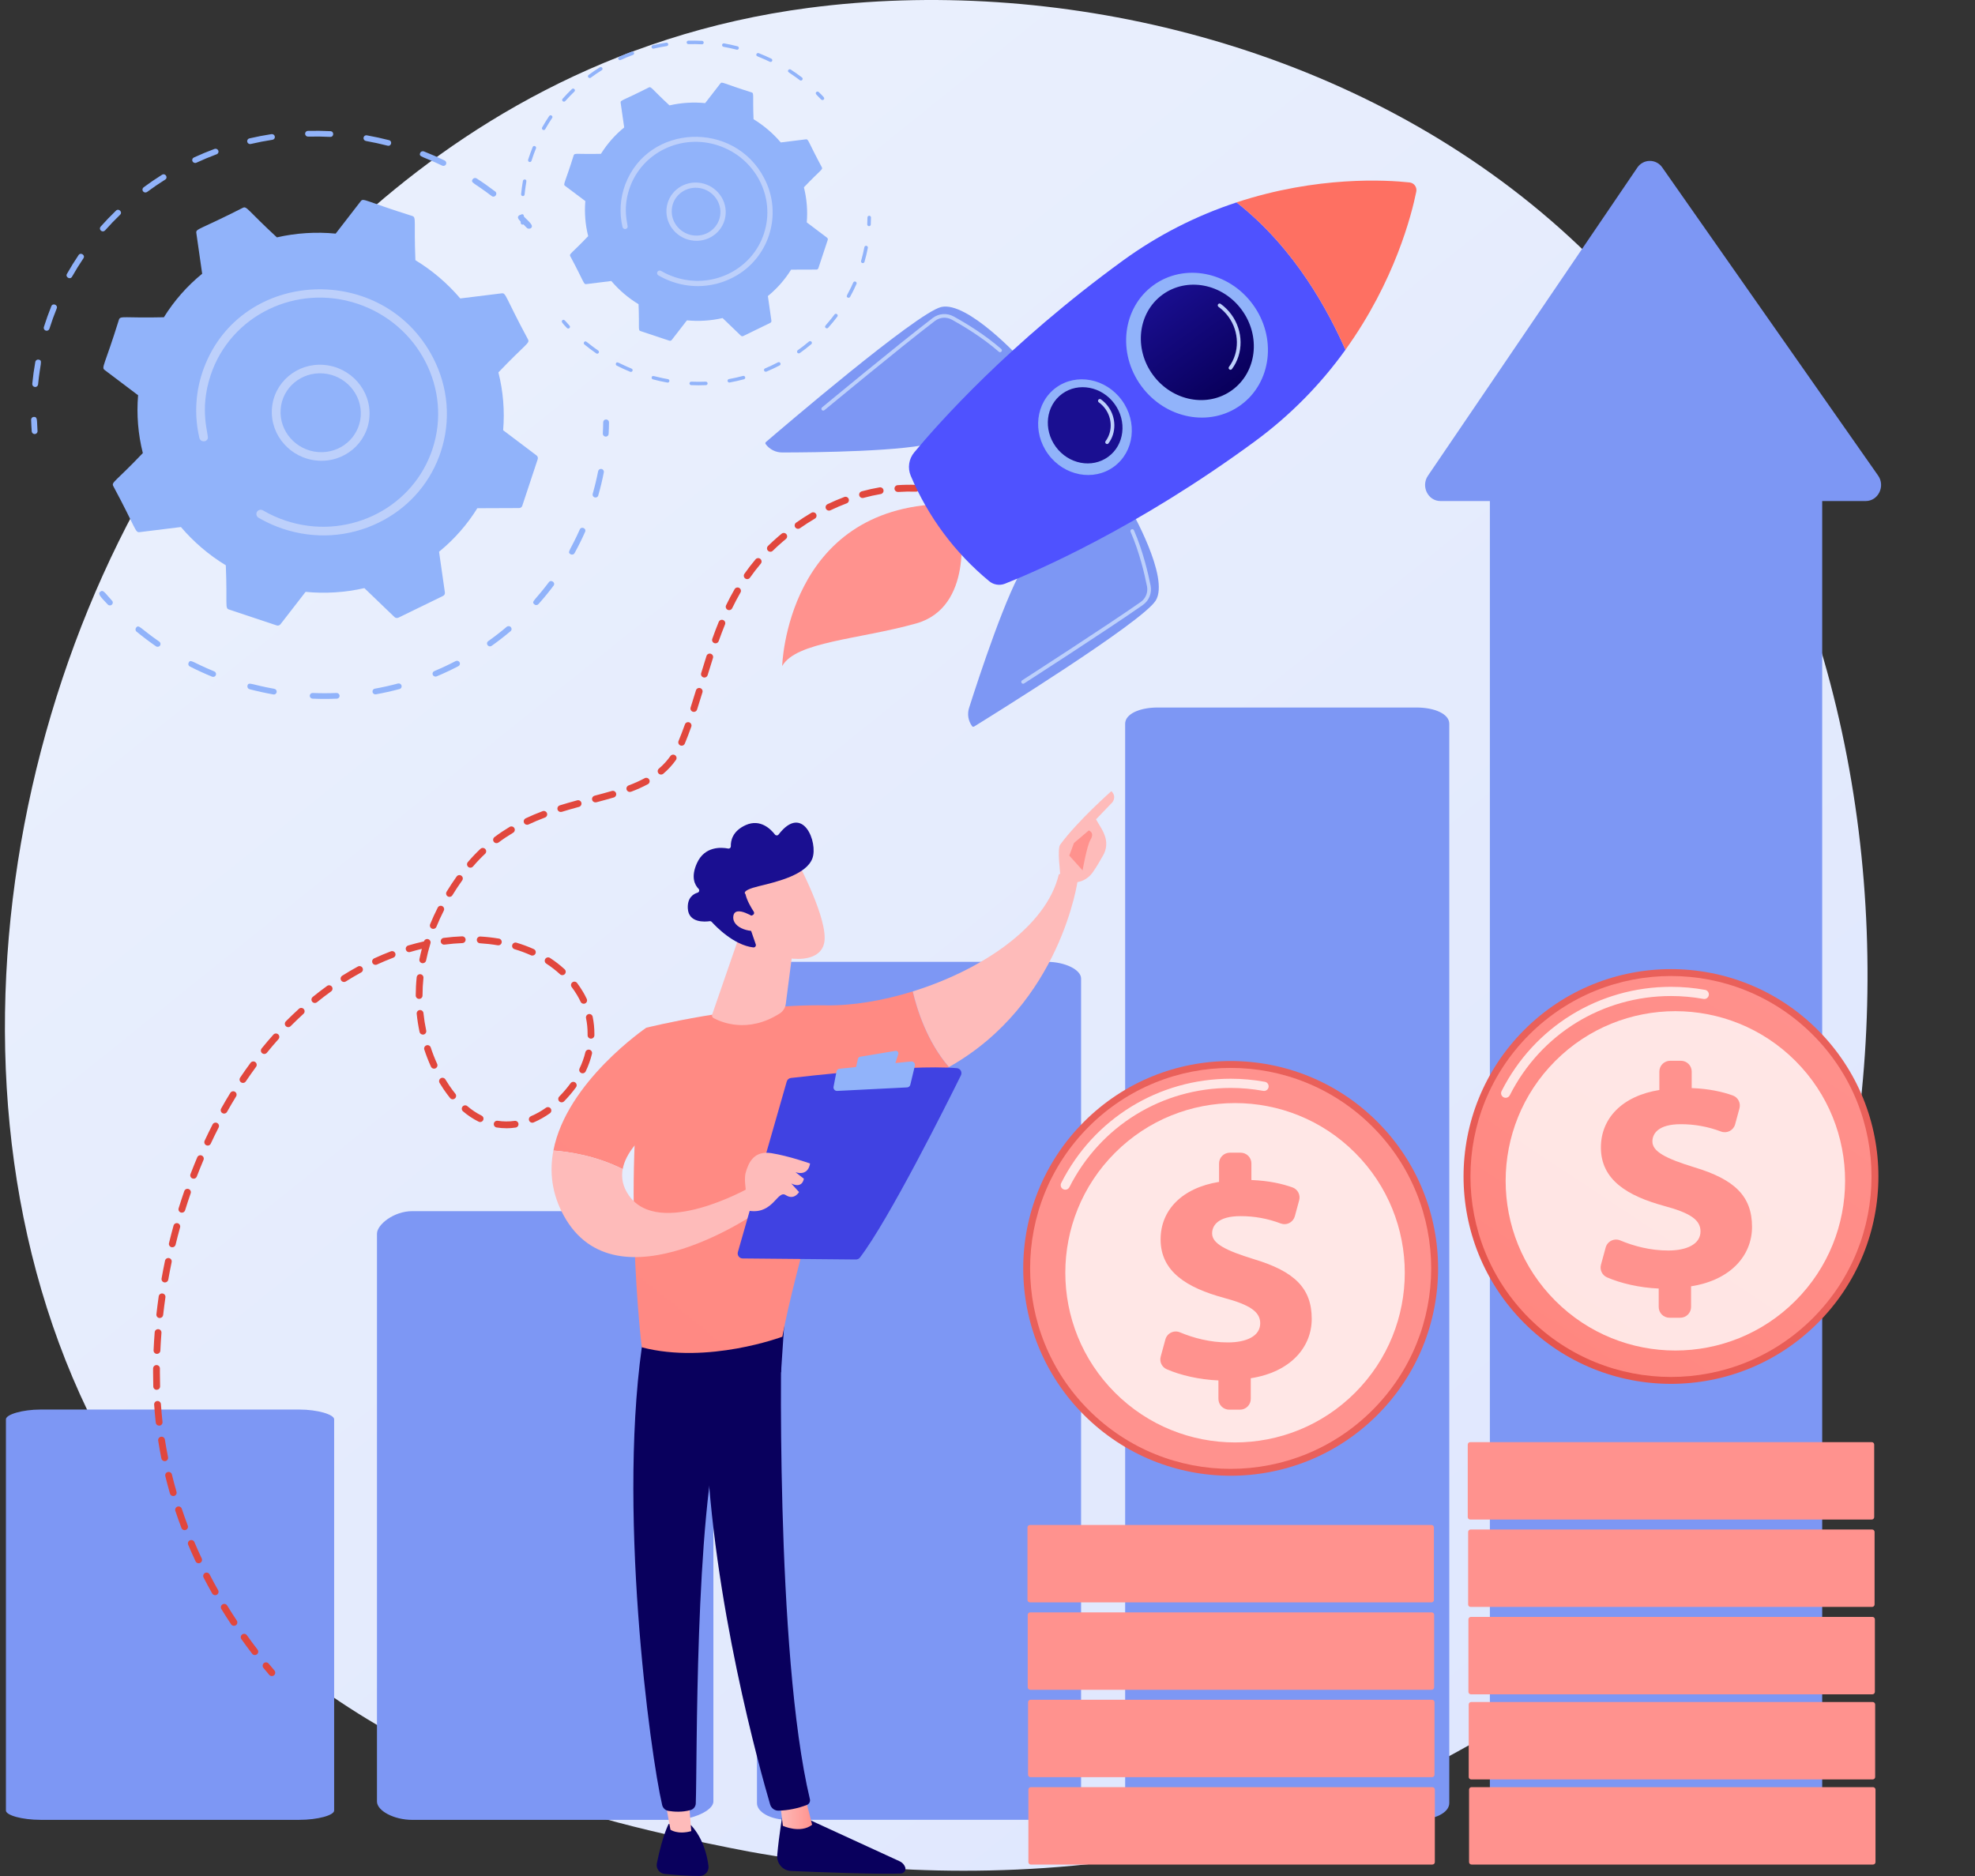 <svg width="160" height="152" viewBox="0 0 160 152" fill="none" xmlns="http://www.w3.org/2000/svg">
<rect x="0" y="0" width="160" height="152" fill="#333333" stroke="none"/>
<path d="M133.803 130.253C130.704 133.515 127.775 135.618 125.456 137.279C98.228 156.812 66.01 151.119 59.162 149.728C49.051 147.675 29.506 143.706 15.376 127.091C-6.002 101.956 -2.674 62.353 13.909 36.213C16.942 31.431 32.964 4.892 65.532 0.636C85.24 -1.939 108.213 3.255 124.85 17.191C159.769 46.443 157.283 105.538 133.803 130.253Z" fill="url(#paint0_linear)"/>
<path d="M2.723 35.152C2.681 35.136 2.644 35.109 2.617 35.073C2.59 35.037 2.574 34.994 2.57 34.949C2.546 34.64 2.53 34.325 2.52 34.013C2.519 33.983 2.524 33.952 2.535 33.924C2.546 33.895 2.563 33.869 2.584 33.847C2.605 33.825 2.631 33.808 2.659 33.796C2.687 33.784 2.717 33.778 2.748 33.778C3.063 33.771 2.978 34.086 3.04 34.922C3.042 34.952 3.039 34.983 3.029 35.012C3.019 35.041 3.003 35.068 2.983 35.091C2.962 35.114 2.937 35.132 2.91 35.145C2.882 35.158 2.852 35.166 2.821 35.167C2.788 35.169 2.755 35.164 2.723 35.152Z" fill="#91B3FA"/>
<path d="M2.614 31.099C2.672 30.506 2.754 29.909 2.86 29.322C2.865 29.292 2.877 29.263 2.894 29.238C2.911 29.212 2.933 29.19 2.958 29.173C2.984 29.156 3.012 29.144 3.042 29.138C3.073 29.132 3.104 29.132 3.134 29.138C3.483 29.206 3.255 29.403 3.085 31.15C3.082 31.18 3.072 31.21 3.058 31.236C3.043 31.263 3.023 31.287 2.999 31.306C2.975 31.325 2.948 31.339 2.918 31.348C2.889 31.356 2.858 31.358 2.827 31.355C2.765 31.349 2.708 31.318 2.668 31.27C2.628 31.223 2.609 31.161 2.614 31.099ZM3.555 26.496C3.735 25.926 3.938 25.352 4.157 24.811C4.275 24.52 4.709 24.709 4.596 24.988C4.377 25.527 4.179 26.084 4.003 26.64C3.983 26.698 3.94 26.746 3.885 26.774C3.83 26.801 3.766 26.806 3.707 26.788C3.649 26.769 3.599 26.728 3.57 26.673C3.541 26.619 3.535 26.555 3.552 26.496H3.555ZM5.423 22.191C5.715 21.673 6.033 21.16 6.366 20.667C6.538 20.413 6.931 20.674 6.76 20.927C6.432 21.411 6.123 21.913 5.836 22.42C5.685 22.688 5.273 22.457 5.423 22.191ZM8.179 18.69C8.155 18.67 8.136 18.646 8.121 18.619C8.107 18.591 8.099 18.561 8.097 18.531C8.094 18.5 8.098 18.469 8.108 18.44C8.118 18.411 8.134 18.384 8.154 18.361C8.549 17.915 8.968 17.479 9.399 17.064C9.618 16.851 9.953 17.185 9.731 17.397C9.309 17.804 8.899 18.231 8.511 18.669C8.47 18.715 8.412 18.744 8.35 18.748C8.287 18.752 8.226 18.732 8.179 18.691V18.69ZM11.589 15.502C11.57 15.477 11.556 15.45 11.549 15.42C11.541 15.391 11.539 15.36 11.543 15.33C11.547 15.3 11.558 15.27 11.573 15.244C11.589 15.218 11.61 15.195 11.634 15.177C12.116 14.82 12.617 14.478 13.125 14.16C13.386 13.995 13.644 14.388 13.383 14.552C12.885 14.864 12.393 15.199 11.922 15.549C11.872 15.586 11.809 15.602 11.746 15.594C11.684 15.585 11.627 15.552 11.589 15.503V15.502ZM15.727 13.188C15.67 13.166 15.623 13.124 15.596 13.07C15.582 13.043 15.575 13.013 15.573 12.982C15.571 12.952 15.575 12.921 15.585 12.892C15.596 12.864 15.611 12.837 15.632 12.815C15.653 12.792 15.678 12.774 15.706 12.761C16.254 12.509 16.816 12.275 17.379 12.066C17.438 12.044 17.503 12.046 17.56 12.071C17.617 12.097 17.662 12.143 17.685 12.201C17.697 12.229 17.702 12.26 17.701 12.29C17.701 12.321 17.694 12.351 17.681 12.379C17.669 12.406 17.651 12.431 17.629 12.452C17.606 12.473 17.58 12.489 17.551 12.499C16.999 12.704 16.447 12.934 15.912 13.182C15.883 13.195 15.852 13.203 15.82 13.204C15.788 13.205 15.756 13.2 15.727 13.189V13.188ZM20.179 11.657C20.143 11.643 20.111 11.621 20.085 11.593C20.06 11.564 20.042 11.53 20.032 11.492C20.025 11.463 20.023 11.432 20.027 11.402C20.032 11.372 20.043 11.343 20.058 11.317C20.074 11.291 20.095 11.268 20.12 11.25C20.145 11.232 20.173 11.22 20.203 11.213C20.791 11.076 21.392 10.96 21.99 10.868C22.052 10.858 22.115 10.872 22.166 10.908C22.218 10.945 22.253 10.999 22.264 11.061C22.269 11.091 22.268 11.122 22.261 11.152C22.254 11.181 22.242 11.21 22.224 11.234C22.206 11.259 22.183 11.28 22.157 11.296C22.131 11.311 22.102 11.322 22.072 11.326C21.486 11.416 20.896 11.53 20.318 11.665C20.272 11.676 20.224 11.674 20.179 11.658V11.657ZM24.716 10.843C24.715 10.813 24.72 10.782 24.73 10.754C24.741 10.725 24.758 10.699 24.779 10.677C24.8 10.655 24.825 10.637 24.853 10.625C24.881 10.612 24.911 10.606 24.942 10.605C25.544 10.589 26.161 10.597 26.768 10.628C27.081 10.645 27.062 11.107 26.751 11.091C26.156 11.061 25.554 11.053 24.961 11.069C24.899 11.071 24.838 11.049 24.793 11.007C24.747 10.965 24.719 10.906 24.716 10.844V10.843ZM39.826 15.879C38.413 14.8 38.096 14.818 38.292 14.526C38.309 14.5 38.331 14.478 38.357 14.46C38.383 14.443 38.412 14.431 38.443 14.425C38.473 14.419 38.505 14.419 38.535 14.425C38.566 14.432 38.595 14.444 38.62 14.461C39.131 14.79 39.634 15.146 40.117 15.515C40.36 15.705 40.077 16.07 39.826 15.88V15.879ZM29.45 11.153C29.455 11.123 29.467 11.094 29.483 11.068C29.5 11.042 29.521 11.02 29.547 11.003C29.572 10.985 29.6 10.973 29.63 10.967C29.66 10.96 29.691 10.96 29.721 10.966C30.319 11.072 30.921 11.203 31.511 11.354C31.814 11.432 31.7 11.88 31.398 11.803C30.82 11.654 30.23 11.529 29.644 11.422C29.583 11.412 29.528 11.378 29.492 11.327C29.456 11.277 29.441 11.214 29.45 11.153ZM35.82 13.419C34.221 12.646 33.909 12.725 34.038 12.398C34.12 12.191 34.371 12.268 34.343 12.269C34.911 12.492 35.476 12.739 36.022 13.003C36.05 13.016 36.075 13.035 36.095 13.057C36.116 13.08 36.132 13.107 36.142 13.136C36.152 13.165 36.156 13.195 36.155 13.226C36.153 13.256 36.145 13.286 36.132 13.314C36.104 13.369 36.056 13.411 35.997 13.43C35.939 13.45 35.875 13.446 35.82 13.419Z" fill="#91B3FA"/>
<path d="M42.684 18.465C42.142 17.886 41.807 17.691 42.032 17.47C42.077 17.427 42.137 17.403 42.199 17.403C42.261 17.404 42.321 17.428 42.365 17.473C42.949 18.048 43.242 18.278 43.018 18.481C42.95 18.541 42.773 18.558 42.684 18.465Z" fill="#91B3FA"/>
<path d="M48.99 35.359C48.943 35.341 48.903 35.309 48.875 35.268C48.848 35.226 48.834 35.177 48.836 35.127C48.853 34.822 48.862 34.514 48.866 34.21C48.867 34.18 48.874 34.15 48.886 34.122C48.898 34.094 48.916 34.069 48.939 34.048C48.961 34.027 48.987 34.01 49.016 34C49.044 33.989 49.075 33.984 49.105 33.985C49.167 33.987 49.227 34.012 49.27 34.057C49.314 34.101 49.338 34.161 49.338 34.224C49.334 34.533 49.324 34.848 49.307 35.158C49.305 35.189 49.297 35.219 49.284 35.246C49.27 35.274 49.252 35.298 49.228 35.318C49.205 35.338 49.178 35.354 49.15 35.363C49.12 35.373 49.09 35.377 49.059 35.374C49.035 35.372 49.012 35.367 48.99 35.359Z" fill="#91B3FA"/>
<path d="M17.18 54.826C16.572 54.578 15.969 54.301 15.386 54.004C15.358 53.99 15.334 53.972 15.314 53.949C15.293 53.926 15.278 53.899 15.268 53.87C15.258 53.841 15.254 53.81 15.257 53.779C15.259 53.749 15.267 53.719 15.281 53.692C15.445 53.372 15.579 53.671 17.355 54.398C17.384 54.409 17.41 54.426 17.432 54.447C17.454 54.469 17.471 54.494 17.483 54.522C17.496 54.55 17.502 54.581 17.503 54.611C17.503 54.642 17.497 54.672 17.486 54.701C17.401 54.908 17.151 54.827 17.18 54.826ZM20.047 55.559C20.137 55.211 20.343 55.477 22.22 55.809C22.282 55.819 22.337 55.853 22.373 55.903C22.409 55.954 22.424 56.016 22.415 56.078C22.409 56.108 22.398 56.137 22.382 56.163C22.365 56.188 22.343 56.211 22.318 56.228C22.293 56.245 22.265 56.258 22.235 56.264C22.205 56.27 22.174 56.27 22.143 56.265C21.501 56.151 20.854 56.009 20.218 55.843C20.158 55.828 20.106 55.789 20.074 55.736C20.042 55.683 20.033 55.619 20.047 55.559ZM12.635 52.365C12.098 51.992 11.568 51.593 11.063 51.178C11.039 51.159 11.019 51.135 11.005 51.108C10.99 51.081 10.981 51.051 10.978 51.02C10.975 50.99 10.978 50.959 10.987 50.929C10.996 50.9 11.011 50.873 11.031 50.849C11.264 50.575 11.327 50.895 12.903 51.985C12.928 52.002 12.95 52.024 12.967 52.05C12.983 52.075 12.995 52.104 13.001 52.134C13.006 52.164 13.006 52.195 12.999 52.225C12.993 52.255 12.981 52.283 12.963 52.308C12.927 52.359 12.872 52.393 12.81 52.403C12.749 52.414 12.686 52.4 12.635 52.365ZM25.249 56.593C25.203 56.576 25.163 56.545 25.136 56.504C25.108 56.464 25.094 56.416 25.095 56.367C25.096 56.336 25.103 56.306 25.116 56.279C25.129 56.252 25.147 56.227 25.17 56.207C25.192 56.186 25.218 56.17 25.247 56.16C25.276 56.15 25.306 56.146 25.336 56.147C25.977 56.173 26.625 56.173 27.263 56.147C27.325 56.145 27.386 56.166 27.432 56.207C27.479 56.248 27.507 56.305 27.512 56.367C27.514 56.397 27.51 56.427 27.5 56.456C27.489 56.484 27.474 56.511 27.453 56.533C27.433 56.556 27.408 56.574 27.381 56.587C27.353 56.6 27.324 56.607 27.293 56.608C26.642 56.636 25.978 56.637 25.326 56.608C25.3 56.607 25.273 56.602 25.249 56.593ZM30.33 56.243C30.293 56.229 30.259 56.206 30.233 56.175C30.206 56.145 30.188 56.108 30.18 56.069C30.174 56.039 30.174 56.008 30.18 55.978C30.187 55.948 30.199 55.919 30.216 55.894C30.233 55.869 30.256 55.848 30.281 55.831C30.307 55.815 30.336 55.804 30.366 55.799C30.993 55.686 31.623 55.545 32.239 55.38C32.299 55.364 32.364 55.372 32.418 55.403C32.473 55.434 32.513 55.485 32.531 55.545C32.539 55.574 32.541 55.605 32.538 55.635C32.534 55.666 32.524 55.695 32.509 55.722C32.493 55.748 32.473 55.771 32.448 55.79C32.424 55.808 32.396 55.822 32.366 55.829C31.738 55.997 31.095 56.141 30.455 56.256C30.413 56.263 30.37 56.259 30.33 56.243ZM35.196 54.805C35.167 54.794 35.139 54.777 35.117 54.756C35.093 54.734 35.075 54.708 35.062 54.679C35.049 54.652 35.042 54.622 35.042 54.591C35.041 54.561 35.046 54.53 35.058 54.502C35.069 54.474 35.086 54.448 35.107 54.426C35.129 54.404 35.154 54.387 35.182 54.375C35.768 54.13 36.349 53.857 36.911 53.564C36.967 53.535 37.031 53.53 37.091 53.548C37.151 53.566 37.201 53.606 37.231 53.661C37.246 53.688 37.256 53.717 37.259 53.747C37.262 53.778 37.26 53.808 37.251 53.838C37.242 53.867 37.227 53.894 37.208 53.917C37.188 53.941 37.164 53.96 37.137 53.974C36.564 54.273 35.97 54.552 35.373 54.802C35.316 54.826 35.253 54.827 35.196 54.805ZM39.61 52.354C39.566 52.338 39.528 52.31 39.5 52.273C39.482 52.248 39.468 52.22 39.461 52.191C39.453 52.161 39.452 52.13 39.457 52.1C39.461 52.07 39.472 52.041 39.488 52.015C39.504 51.989 39.525 51.967 39.55 51.949C40.065 51.584 40.571 51.192 41.052 50.785C41.1 50.745 41.162 50.725 41.224 50.73C41.286 50.735 41.344 50.764 41.385 50.811C41.406 50.834 41.422 50.861 41.432 50.89C41.442 50.919 41.446 50.95 41.444 50.98C41.442 51.011 41.434 51.041 41.42 51.068C41.406 51.096 41.387 51.12 41.363 51.14C40.87 51.555 40.356 51.955 39.829 52.328C39.797 52.35 39.76 52.364 39.722 52.369C39.683 52.373 39.644 52.368 39.608 52.354H39.61ZM43.287 48.964C43.01 48.724 43.336 48.676 44.464 47.172C44.648 46.928 45.029 47.206 44.848 47.451C44.464 47.964 44.05 48.467 43.622 48.946C43.601 48.969 43.576 48.988 43.548 49.002C43.519 49.016 43.489 49.023 43.458 49.025C43.426 49.027 43.395 49.022 43.365 49.012C43.336 49.001 43.309 48.985 43.285 48.964H43.287ZM46.228 44.906C45.905 44.731 46.209 44.616 46.97 42.899C47.093 42.62 47.527 42.809 47.403 43.089C47.144 43.675 46.855 44.256 46.547 44.816C46.532 44.843 46.512 44.867 46.487 44.886C46.463 44.905 46.435 44.92 46.405 44.928C46.376 44.936 46.344 44.939 46.314 44.935C46.283 44.931 46.253 44.922 46.226 44.906H46.228ZM48.16 40.296C48.105 40.275 48.059 40.235 48.032 40.183C48.006 40.13 47.999 40.07 48.015 40.013C48.188 39.407 48.337 38.789 48.457 38.176C48.47 38.116 48.506 38.063 48.557 38.029C48.608 37.996 48.671 37.984 48.731 37.996C48.792 38.008 48.846 38.043 48.881 38.095C48.916 38.146 48.929 38.209 48.918 38.27C48.796 38.896 48.644 39.526 48.467 40.144C48.458 40.174 48.444 40.201 48.424 40.225C48.405 40.249 48.381 40.269 48.354 40.283C48.327 40.298 48.297 40.307 48.267 40.31C48.236 40.313 48.205 40.31 48.176 40.301L48.16 40.296Z" fill="#91B3FA"/>
<path d="M8.726 48.976C8.168 48.373 7.887 48.132 8.123 47.94C8.367 47.74 8.503 48.05 9.074 48.667C9.096 48.689 9.112 48.716 9.123 48.744C9.134 48.773 9.139 48.804 9.137 48.834C9.136 48.865 9.129 48.895 9.116 48.923C9.102 48.951 9.084 48.976 9.061 48.996C9.014 49.037 8.952 49.058 8.889 49.055C8.827 49.051 8.768 49.023 8.726 48.976Z" fill="#91B3FA"/>
<path d="M11.306 43.116L14.659 42.702C15.697 43.922 16.924 44.969 18.294 45.802C18.424 49.035 18.205 49.27 18.55 49.385L22.413 50.672C22.468 50.691 22.527 50.692 22.582 50.675C22.637 50.659 22.685 50.626 22.721 50.581L24.756 47.955C26.349 48.109 27.957 48.007 29.518 47.651L31.957 49.995C31.999 50.035 32.052 50.061 32.109 50.07C32.166 50.08 32.224 50.071 32.276 50.046L35.893 48.284C35.944 48.26 35.986 48.219 36.013 48.169C36.04 48.119 36.05 48.062 36.042 48.005L35.569 44.704C36.791 43.708 37.838 42.517 38.67 41.178L42.052 41.165C42.109 41.165 42.165 41.147 42.212 41.114C42.258 41.081 42.293 41.034 42.311 40.98L43.562 37.204C43.58 37.149 43.58 37.091 43.562 37.036C43.545 36.982 43.511 36.934 43.465 36.9L40.762 34.859C40.893 33.286 40.764 31.703 40.378 30.173C42.625 27.817 42.938 27.817 42.774 27.498C40.9 24.017 41.007 23.721 40.64 23.767L37.288 24.181C36.249 22.96 35.022 21.913 33.653 21.081C33.522 17.851 33.742 17.613 33.396 17.498C29.536 16.285 29.444 16.018 29.225 16.302L27.194 18.928C25.6 18.774 23.992 18.876 22.432 19.232C20.031 17.018 20 16.678 19.673 16.837C16.124 18.643 15.856 18.52 15.905 18.878L16.378 22.179C15.156 23.175 14.109 24.366 13.277 25.705C10.049 25.783 9.749 25.558 9.635 25.903C8.465 29.662 8.189 29.764 8.485 29.984L11.187 32.024C11.056 33.597 11.185 35.18 11.571 36.71C9.335 39.057 9.011 39.066 9.176 39.384C11.046 42.865 10.939 43.162 11.306 43.116Z" fill="#91B3FA"/>
<path d="M22.028 33.127C22.172 30.99 24.061 29.389 26.24 29.565C28.418 29.741 30.076 31.62 29.93 33.758C29.785 35.897 27.897 37.496 25.719 37.32C23.54 37.149 21.883 35.265 22.028 33.127ZM26.193 30.256C24.425 30.115 22.854 31.4 22.735 33.182C22.616 34.939 23.976 36.485 25.765 36.627C27.555 36.769 29.108 35.456 29.224 33.7C29.341 31.944 27.979 30.398 26.193 30.256Z" fill="#BDD0FB"/>
<path d="M22.527 42.703C21.98 42.497 21.451 42.245 20.946 41.95C20.875 41.909 20.82 41.844 20.792 41.766C20.763 41.689 20.763 41.604 20.791 41.526C20.799 41.507 20.807 41.489 20.818 41.471C20.866 41.392 20.944 41.335 21.035 41.312C21.125 41.29 21.221 41.304 21.301 41.352C21.883 41.692 22.499 41.971 23.139 42.184C27.97 43.794 33.164 41.362 34.907 36.748C34.952 36.63 34.994 36.511 35.034 36.391C36.648 31.514 33.904 26.26 28.958 24.61C24.012 22.96 18.675 25.542 17.063 30.404C16.105 33.297 16.942 35.24 16.83 35.537C16.708 35.86 16.231 35.822 16.153 35.486C15.709 33.594 15.839 31.613 16.526 29.795C19.576 21.715 31.08 21.223 35.089 28.994C36.322 31.385 36.541 34.09 35.706 36.615C35.663 36.745 35.617 36.874 35.569 37.003C34.684 39.346 32.956 41.236 30.666 42.351C28.251 43.527 25.5 43.702 22.92 42.844C22.788 42.799 22.657 42.752 22.527 42.703Z" fill="#BDD0FB"/>
<path d="M42.28 18.191C42.255 18.181 42.232 18.165 42.216 18.143C42.199 18.121 42.189 18.095 42.187 18.067C42.173 17.88 42.163 17.689 42.156 17.5C42.156 17.481 42.159 17.463 42.166 17.446C42.173 17.428 42.183 17.413 42.196 17.399C42.209 17.386 42.224 17.375 42.241 17.368C42.258 17.361 42.276 17.357 42.295 17.357C42.486 17.352 42.434 17.544 42.472 18.051C42.474 18.07 42.471 18.088 42.465 18.106C42.459 18.123 42.45 18.139 42.438 18.153C42.425 18.167 42.41 18.178 42.393 18.186C42.377 18.194 42.358 18.199 42.34 18.2C42.32 18.201 42.299 18.198 42.28 18.191Z" fill="#91B3FA"/>
<path d="M42.216 15.729C42.251 15.37 42.301 15.008 42.365 14.652C42.372 14.616 42.394 14.584 42.424 14.563C42.455 14.543 42.493 14.535 42.529 14.542C42.741 14.583 42.603 14.703 42.499 15.762C42.498 15.781 42.492 15.799 42.483 15.815C42.474 15.831 42.462 15.846 42.447 15.857C42.433 15.869 42.416 15.877 42.398 15.883C42.38 15.888 42.362 15.889 42.343 15.887C42.306 15.883 42.271 15.864 42.247 15.834C42.223 15.805 42.212 15.767 42.216 15.729ZM42.786 12.938C42.896 12.592 43.02 12.244 43.153 11.915C43.224 11.739 43.488 11.854 43.42 12.025C43.287 12.353 43.166 12.688 43.06 13.027C43.048 13.063 43.023 13.093 42.989 13.111C42.955 13.129 42.916 13.132 42.879 13.12C42.843 13.109 42.813 13.084 42.795 13.05C42.778 13.016 42.774 12.976 42.786 12.94L42.786 12.938ZM43.919 10.325C44.097 10.011 44.289 9.701 44.492 9.401C44.596 9.247 44.835 9.406 44.731 9.559C44.533 9.853 44.344 10.157 44.17 10.465C44.079 10.63 43.831 10.487 43.922 10.325H43.919ZM45.591 8.202C45.577 8.19 45.566 8.176 45.557 8.159C45.548 8.143 45.543 8.125 45.542 8.106C45.541 8.087 45.543 8.069 45.549 8.051C45.555 8.034 45.564 8.017 45.577 8.003C45.816 7.733 46.07 7.468 46.331 7.217C46.466 7.087 46.668 7.29 46.533 7.419C46.278 7.665 46.028 7.925 45.793 8.19C45.768 8.218 45.733 8.234 45.696 8.236C45.659 8.239 45.622 8.226 45.594 8.202H45.591ZM47.66 6.268C47.649 6.253 47.64 6.236 47.636 6.219C47.631 6.201 47.629 6.182 47.632 6.164C47.634 6.145 47.64 6.128 47.65 6.112C47.659 6.096 47.672 6.082 47.687 6.071C47.979 5.852 48.283 5.647 48.591 5.454C48.75 5.355 48.906 5.593 48.747 5.692C48.445 5.881 48.144 6.084 47.861 6.294C47.831 6.316 47.794 6.326 47.757 6.321C47.719 6.316 47.686 6.297 47.662 6.268H47.66ZM50.173 4.864C50.138 4.851 50.11 4.826 50.093 4.793C50.085 4.776 50.08 4.758 50.079 4.739C50.078 4.721 50.081 4.702 50.088 4.685C50.094 4.667 50.104 4.651 50.117 4.638C50.129 4.624 50.145 4.613 50.162 4.606C50.491 4.452 50.835 4.31 51.177 4.183C51.212 4.17 51.252 4.171 51.286 4.187C51.321 4.202 51.348 4.23 51.363 4.266C51.37 4.283 51.373 4.301 51.373 4.32C51.372 4.338 51.368 4.356 51.361 4.373C51.353 4.39 51.342 4.406 51.328 4.418C51.315 4.431 51.299 4.441 51.282 4.447C50.947 4.571 50.612 4.71 50.287 4.861C50.269 4.869 50.25 4.874 50.23 4.874C50.211 4.875 50.191 4.872 50.173 4.864ZM52.874 3.933C52.852 3.925 52.833 3.912 52.817 3.895C52.802 3.877 52.791 3.857 52.785 3.834C52.78 3.816 52.779 3.798 52.782 3.779C52.785 3.761 52.791 3.744 52.801 3.728C52.81 3.712 52.823 3.698 52.838 3.688C52.853 3.677 52.87 3.669 52.888 3.665C53.245 3.582 53.609 3.511 53.972 3.456C54.01 3.45 54.048 3.459 54.078 3.481C54.109 3.503 54.13 3.536 54.137 3.573C54.14 3.591 54.139 3.61 54.135 3.628C54.131 3.646 54.123 3.663 54.112 3.678C54.101 3.693 54.088 3.706 54.072 3.715C54.056 3.725 54.038 3.731 54.02 3.733C53.665 3.788 53.307 3.857 52.958 3.939C52.93 3.946 52.901 3.945 52.874 3.935V3.933ZM55.626 3.44C55.625 3.421 55.628 3.403 55.635 3.385C55.642 3.368 55.651 3.352 55.664 3.339C55.677 3.325 55.692 3.314 55.709 3.307C55.726 3.299 55.745 3.295 55.763 3.295C56.13 3.286 56.503 3.29 56.871 3.309C57.061 3.319 57.049 3.599 56.861 3.59C56.5 3.571 56.135 3.567 55.775 3.577C55.737 3.578 55.701 3.564 55.673 3.539C55.646 3.514 55.629 3.479 55.626 3.442V3.44ZM64.794 6.497C63.937 5.842 63.745 5.853 63.862 5.675C63.883 5.644 63.916 5.622 63.953 5.615C63.99 5.607 64.028 5.615 64.06 5.635C64.37 5.836 64.675 6.051 64.968 6.275C65.117 6.39 64.944 6.612 64.794 6.497ZM58.498 3.629C58.502 3.611 58.508 3.593 58.519 3.578C58.529 3.562 58.542 3.548 58.557 3.538C58.572 3.527 58.589 3.52 58.608 3.516C58.626 3.512 58.645 3.512 58.663 3.515C59.026 3.58 59.391 3.659 59.748 3.751C59.766 3.756 59.783 3.764 59.798 3.775C59.813 3.786 59.826 3.799 59.835 3.815C59.845 3.831 59.851 3.849 59.854 3.867C59.856 3.886 59.856 3.904 59.851 3.922C59.847 3.94 59.839 3.957 59.828 3.972C59.816 3.987 59.803 4 59.787 4.009C59.771 4.019 59.753 4.025 59.735 4.028C59.717 4.03 59.698 4.029 59.68 4.025C59.329 3.935 58.971 3.857 58.616 3.794C58.597 3.791 58.58 3.784 58.564 3.774C58.548 3.764 58.534 3.751 58.523 3.736C58.512 3.72 58.504 3.703 58.5 3.685C58.496 3.666 58.495 3.647 58.498 3.629ZM62.362 5.004C61.392 4.535 61.203 4.583 61.282 4.384C61.297 4.35 61.324 4.323 61.358 4.308C61.393 4.294 61.431 4.293 61.466 4.307C61.811 4.441 62.154 4.592 62.485 4.752C62.502 4.759 62.517 4.77 62.53 4.784C62.542 4.798 62.552 4.814 62.559 4.832C62.565 4.849 62.568 4.868 62.567 4.886C62.566 4.905 62.561 4.923 62.553 4.94C62.536 4.974 62.507 4.999 62.471 5.011C62.435 5.023 62.396 5.02 62.362 5.004Z" fill="#91B3FA"/>
<path d="M66.525 8.064C66.196 7.713 65.992 7.594 66.129 7.461C66.156 7.435 66.192 7.42 66.23 7.42C66.268 7.42 66.304 7.435 66.331 7.461C66.686 7.811 66.864 7.95 66.727 8.073C66.697 8.095 66.661 8.105 66.624 8.104C66.588 8.102 66.553 8.088 66.525 8.064Z" fill="#91B3FA"/>
<path d="M70.351 18.314C70.323 18.303 70.298 18.284 70.281 18.259C70.265 18.233 70.257 18.204 70.258 18.173C70.268 17.988 70.274 17.801 70.276 17.617C70.276 17.599 70.281 17.58 70.288 17.563C70.295 17.546 70.306 17.531 70.32 17.518C70.333 17.506 70.349 17.496 70.366 17.489C70.384 17.483 70.402 17.48 70.421 17.48C70.459 17.481 70.495 17.497 70.521 17.524C70.547 17.551 70.562 17.587 70.562 17.625C70.562 17.813 70.554 18.003 70.543 18.192C70.543 18.21 70.538 18.229 70.53 18.245C70.521 18.262 70.51 18.277 70.496 18.289C70.482 18.301 70.466 18.311 70.448 18.316C70.43 18.322 70.412 18.324 70.393 18.323C70.379 18.322 70.365 18.319 70.351 18.314Z" fill="#91B3FA"/>
<path d="M51.053 30.123C50.685 29.973 50.319 29.806 49.965 29.625C49.948 29.617 49.933 29.606 49.921 29.592C49.909 29.578 49.9 29.561 49.894 29.544C49.888 29.526 49.885 29.508 49.887 29.489C49.888 29.471 49.893 29.452 49.901 29.436C50.001 29.242 50.082 29.424 51.162 29.864C51.179 29.871 51.195 29.881 51.208 29.894C51.222 29.907 51.232 29.923 51.24 29.94C51.247 29.957 51.251 29.975 51.251 29.994C51.252 30.012 51.248 30.031 51.241 30.048C51.226 30.083 51.197 30.11 51.162 30.124C51.127 30.138 51.088 30.138 51.053 30.123ZM52.793 30.567C52.847 30.356 52.972 30.517 54.111 30.719C54.149 30.725 54.182 30.746 54.204 30.777C54.226 30.808 54.235 30.846 54.229 30.883C54.226 30.902 54.219 30.919 54.209 30.935C54.199 30.95 54.186 30.964 54.17 30.974C54.155 30.985 54.138 30.992 54.12 30.996C54.102 31 54.083 31 54.065 30.997C53.675 30.927 53.283 30.841 52.899 30.738C52.862 30.73 52.83 30.707 52.81 30.675C52.791 30.643 52.784 30.604 52.793 30.567ZM48.299 28.63C47.97 28.405 47.652 28.162 47.345 27.91C47.331 27.899 47.319 27.884 47.31 27.868C47.301 27.852 47.295 27.834 47.294 27.815C47.292 27.797 47.294 27.778 47.299 27.76C47.305 27.743 47.314 27.726 47.326 27.712C47.467 27.548 47.505 27.739 48.461 28.401C48.477 28.411 48.49 28.424 48.5 28.44C48.51 28.455 48.517 28.473 48.521 28.491C48.524 28.509 48.524 28.528 48.52 28.546C48.516 28.564 48.508 28.582 48.498 28.597C48.487 28.613 48.473 28.626 48.457 28.636C48.441 28.646 48.423 28.653 48.404 28.656C48.385 28.659 48.366 28.659 48.347 28.654C48.328 28.65 48.311 28.642 48.296 28.63H48.299ZM55.951 31.195C55.923 31.185 55.899 31.166 55.882 31.142C55.865 31.117 55.857 31.088 55.857 31.058C55.858 31.04 55.862 31.021 55.87 31.005C55.878 30.988 55.889 30.973 55.903 30.96C55.916 30.948 55.932 30.938 55.95 30.932C55.967 30.926 55.986 30.923 56.004 30.924C56.393 30.939 56.786 30.939 57.173 30.924C57.211 30.922 57.248 30.935 57.276 30.96C57.304 30.985 57.322 31.02 57.324 31.058C57.325 31.077 57.323 31.095 57.316 31.113C57.31 31.13 57.301 31.146 57.288 31.16C57.276 31.174 57.26 31.185 57.244 31.192C57.227 31.2 57.209 31.204 57.19 31.205C56.795 31.222 56.394 31.223 55.997 31.205C55.98 31.205 55.964 31.201 55.948 31.195H55.951ZM59.033 30.984C59.011 30.975 58.99 30.961 58.974 30.942C58.959 30.924 58.948 30.901 58.943 30.877C58.939 30.859 58.939 30.84 58.942 30.822C58.946 30.804 58.953 30.786 58.964 30.771C58.974 30.756 58.988 30.743 59.004 30.733C59.019 30.723 59.037 30.716 59.055 30.713C59.436 30.645 59.818 30.559 60.191 30.459C60.228 30.449 60.267 30.454 60.3 30.473C60.333 30.491 60.358 30.522 60.368 30.558C60.374 30.576 60.375 30.594 60.373 30.613C60.371 30.631 60.365 30.649 60.356 30.665C60.347 30.681 60.334 30.695 60.32 30.706C60.305 30.718 60.288 30.726 60.27 30.73C59.887 30.832 59.499 30.919 59.111 30.99C59.084 30.995 59.056 30.993 59.031 30.984H59.033ZM61.984 30.111C61.967 30.104 61.95 30.094 61.936 30.081C61.922 30.068 61.911 30.052 61.903 30.035C61.896 30.018 61.892 30 61.891 29.981C61.891 29.963 61.894 29.944 61.901 29.927C61.907 29.91 61.918 29.894 61.931 29.881C61.944 29.868 61.959 29.858 61.976 29.851C62.331 29.701 62.684 29.536 63.025 29.357C63.059 29.34 63.098 29.337 63.134 29.348C63.17 29.359 63.201 29.383 63.219 29.417C63.228 29.433 63.234 29.45 63.236 29.468C63.239 29.487 63.237 29.505 63.232 29.523C63.227 29.541 63.218 29.557 63.207 29.571C63.195 29.586 63.181 29.598 63.164 29.606C62.816 29.788 62.456 29.957 62.094 30.109C62.077 30.116 62.057 30.121 62.038 30.121C62.019 30.121 62 30.118 61.982 30.111H61.984ZM64.662 28.624C64.636 28.614 64.613 28.597 64.597 28.574C64.586 28.56 64.578 28.543 64.573 28.525C64.569 28.507 64.568 28.488 64.57 28.47C64.573 28.452 64.58 28.434 64.589 28.418C64.599 28.403 64.612 28.389 64.627 28.378C64.939 28.159 65.246 27.919 65.538 27.672C65.567 27.648 65.605 27.636 65.642 27.639C65.68 27.642 65.715 27.659 65.74 27.688C65.753 27.702 65.762 27.718 65.768 27.736C65.774 27.754 65.776 27.773 65.775 27.792C65.773 27.811 65.768 27.829 65.759 27.846C65.75 27.863 65.737 27.877 65.722 27.889C65.424 28.141 65.112 28.382 64.791 28.61C64.772 28.623 64.75 28.631 64.727 28.633C64.704 28.636 64.681 28.633 64.659 28.624H64.662ZM66.893 26.567C66.725 26.422 66.923 26.393 67.606 25.48C67.715 25.332 67.948 25.501 67.837 25.65C67.603 25.961 67.353 26.266 67.093 26.556C67.068 26.585 67.032 26.602 66.994 26.604C66.956 26.606 66.919 26.593 66.89 26.567H66.893ZM68.675 24.108C68.478 24.003 68.663 23.932 69.125 22.89C69.2 22.721 69.463 22.835 69.387 23.006C69.23 23.361 69.055 23.714 68.868 24.054C68.85 24.087 68.819 24.111 68.783 24.121C68.746 24.131 68.707 24.127 68.675 24.108ZM69.846 21.311C69.813 21.299 69.785 21.274 69.769 21.243C69.753 21.211 69.749 21.174 69.759 21.14C69.863 20.773 69.954 20.397 70.027 20.025C70.03 20.007 70.038 19.99 70.048 19.974C70.059 19.959 70.072 19.946 70.088 19.935C70.103 19.925 70.121 19.918 70.139 19.915C70.157 19.911 70.176 19.912 70.194 19.916C70.231 19.923 70.263 19.944 70.284 19.975C70.305 20.006 70.314 20.043 70.308 20.08C70.233 20.46 70.143 20.842 70.034 21.218C70.028 21.235 70.02 21.252 70.008 21.266C69.996 21.281 69.982 21.293 69.966 21.302C69.949 21.31 69.931 21.316 69.913 21.318C69.894 21.32 69.876 21.318 69.858 21.312L69.846 21.311Z" fill="#91B3FA"/>
<path d="M45.929 26.574C45.591 26.209 45.42 26.062 45.562 25.945C45.705 25.829 45.793 26.012 46.139 26.384C46.152 26.397 46.162 26.413 46.169 26.43C46.175 26.448 46.178 26.466 46.177 26.485C46.176 26.503 46.172 26.521 46.164 26.538C46.156 26.555 46.145 26.57 46.131 26.582C46.103 26.608 46.066 26.621 46.028 26.619C45.99 26.618 45.955 26.602 45.929 26.574Z" fill="#91B3FA"/>
<path d="M47.491 23.02L49.524 22.768C50.154 23.509 50.899 24.144 51.73 24.649C51.809 26.61 51.675 26.753 51.885 26.823L54.229 27.604C54.262 27.615 54.298 27.616 54.331 27.606C54.365 27.596 54.394 27.576 54.416 27.549L55.65 25.956C56.617 26.049 57.592 25.987 58.539 25.771L60.019 27.196C60.044 27.22 60.076 27.236 60.111 27.242C60.145 27.247 60.181 27.242 60.212 27.227L62.404 26.159C62.435 26.143 62.461 26.119 62.477 26.088C62.493 26.058 62.499 26.023 62.494 25.989L62.208 23.986C62.949 23.383 63.584 22.661 64.088 21.849L66.141 21.842C66.175 21.842 66.209 21.832 66.237 21.812C66.265 21.793 66.287 21.765 66.298 21.732L67.057 19.44C67.068 19.407 67.068 19.372 67.057 19.338C67.047 19.305 67.026 19.276 66.998 19.256L65.358 18.018C65.438 17.064 65.36 16.104 65.127 15.176C66.488 13.747 66.68 13.746 66.58 13.553C65.444 11.442 65.508 11.262 65.285 11.289L63.252 11.541C62.622 10.8 61.877 10.165 61.047 9.66C60.968 7.7 61.101 7.556 60.891 7.486C58.549 6.751 58.493 6.59 58.361 6.761L57.127 8.354C56.16 8.26 55.184 8.322 54.237 8.538C52.781 7.195 52.761 6.989 52.564 7.085C50.412 8.181 50.249 8.107 50.28 8.323L50.567 10.326C49.826 10.93 49.19 11.652 48.685 12.463C46.727 12.511 46.548 12.374 46.476 12.583C45.764 14.864 45.599 14.925 45.776 15.059L47.419 16.291C47.339 17.244 47.417 18.205 47.65 19.133C46.293 20.558 46.097 20.562 46.197 20.756C47.333 22.868 47.268 23.048 47.491 23.02Z" fill="#91B3FA"/>
<path d="M53.994 16.959C54.081 15.662 55.227 14.692 56.549 14.798C57.87 14.903 58.875 16.044 58.788 17.342C58.701 18.639 57.554 19.609 56.233 19.504C54.908 19.396 53.904 18.257 53.994 16.959ZM56.521 15.218C55.448 15.132 54.493 15.912 54.422 16.994C54.351 18.059 55.175 18.997 56.261 19.083C57.347 19.169 58.289 18.371 58.359 17.308C58.43 16.245 57.602 15.304 56.518 15.218H56.521Z" fill="#BDD0FB"/>
<path d="M54.299 22.769C53.967 22.644 53.645 22.491 53.338 22.312C53.295 22.287 53.262 22.248 53.245 22.201C53.227 22.154 53.227 22.102 53.245 22.055C53.249 22.044 53.254 22.033 53.261 22.022C53.29 21.974 53.337 21.94 53.392 21.926C53.447 21.913 53.505 21.921 53.554 21.95C53.907 22.156 54.281 22.325 54.668 22.454C57.599 23.431 60.751 21.956 61.808 19.157C61.835 19.085 61.863 19.013 61.885 18.938C62.864 15.979 61.2 12.792 58.199 11.792C55.198 10.791 51.962 12.359 50.982 15.308C50.401 17.062 50.909 18.242 50.84 18.423C50.823 18.465 50.793 18.501 50.754 18.525C50.715 18.549 50.67 18.561 50.624 18.557C50.578 18.554 50.535 18.536 50.5 18.506C50.465 18.476 50.441 18.436 50.43 18.391C50.161 17.244 50.24 16.042 50.656 14.94C52.509 10.037 59.487 9.739 61.918 14.453C62.288 15.159 62.511 15.932 62.575 16.727C62.64 17.521 62.543 18.32 62.292 19.076C62.266 19.155 62.238 19.233 62.209 19.311C61.672 20.735 60.606 21.897 59.234 22.556C57.769 23.27 56.08 23.377 54.536 22.854C54.457 22.827 54.38 22.799 54.299 22.769Z" fill="#BDD0FB"/>
<path d="M54.589 98.132H33.396C31.911 98.132 30.539 99.215 30.539 99.965V145.962C30.539 146.713 31.909 147.452 33.396 147.452H54.589C56.074 147.452 57.793 146.713 57.793 145.962V99.963C57.793 99.212 56.077 98.132 54.589 98.132Z" fill="#7D97F4"/>
<path d="M27.07 114.996C27.07 114.608 25.73 114.206 24.245 114.206H3.292C1.807 114.206 0.48 114.608 0.48 114.996V146.695C0.48 147.083 1.807 147.45 3.292 147.45H24.245C25.73 147.45 27.07 147.083 27.07 146.695V114.996Z" fill="#7D97F4"/>
<path d="M147.621 39.734C147.621 38.779 146.024 38.06 144.538 38.06H123.327C121.842 38.06 120.699 38.779 120.699 39.734V145.44C120.699 146.394 121.842 147.45 123.327 147.45H144.538C146.024 147.45 147.621 146.394 147.621 145.44V39.734Z" fill="#7D97F4"/>
<path d="M87.582 79.284C87.582 78.581 86.301 77.931 84.816 77.931H63.862C62.377 77.931 61.324 78.581 61.324 79.284V146.099C61.324 146.802 62.377 147.449 63.862 147.449H84.815C86.3 147.449 87.581 146.802 87.581 146.099L87.582 79.284Z" fill="#7D97F4"/>
<path d="M117.41 58.64C117.41 57.851 116.233 57.325 114.748 57.325H93.795C92.31 57.325 91.152 57.85 91.152 58.64V146.088C91.152 146.878 92.31 147.45 93.795 147.45H114.748C116.233 147.45 117.41 146.878 117.41 146.088V58.64Z" fill="#7D97F4"/>
<path d="M115.68 38.546L132.641 13.585C132.751 13.418 132.9 13.28 133.076 13.185C133.252 13.089 133.449 13.038 133.649 13.037C133.849 13.035 134.046 13.083 134.223 13.176C134.401 13.269 134.552 13.404 134.665 13.57L152.15 38.531C152.753 39.389 152.163 40.597 151.143 40.597H116.698C115.686 40.597 115.097 39.407 115.68 38.546Z" fill="#7D97F4"/>
<path d="M147.253 107.203C153.816 100.642 153.816 90.004 147.253 83.442C140.69 76.881 130.051 76.881 123.488 83.442C116.925 90.004 116.925 100.642 123.488 107.203C130.051 113.765 140.69 113.765 147.253 107.203Z" fill="url(#paint1_linear)"/>
<path d="M146.857 106.808C153.202 100.465 153.202 90.18 146.857 83.837C140.513 77.494 130.227 77.494 123.882 83.837C117.538 90.18 117.538 100.465 123.882 106.808C130.227 113.152 140.513 113.152 146.857 106.808Z" fill="url(#paint2_linear)"/>
<path opacity="0.78" d="M121.978 88.948C121.919 88.948 121.862 88.934 121.81 88.908C121.766 88.886 121.727 88.855 121.696 88.818C121.664 88.781 121.639 88.738 121.624 88.692C121.609 88.645 121.603 88.596 121.607 88.547C121.61 88.499 121.624 88.451 121.646 88.407C124.276 83.194 129.537 79.956 135.374 79.956C136.304 79.956 137.232 80.039 138.146 80.205C138.241 80.226 138.323 80.282 138.377 80.363C138.43 80.443 138.45 80.541 138.433 80.636C138.416 80.731 138.362 80.816 138.284 80.872C138.206 80.929 138.108 80.952 138.013 80.939C137.142 80.78 136.259 80.701 135.374 80.701C129.82 80.701 124.815 83.782 122.311 88.743C122.28 88.805 122.232 88.856 122.173 88.893C122.114 88.929 122.047 88.948 121.978 88.948Z" fill="white"/>
<path opacity="0.78" d="M145.449 105.397C150.818 100.028 150.818 91.324 145.449 85.955C140.079 80.587 131.373 80.587 126.004 85.955C120.634 91.324 120.634 100.028 126.004 105.397C131.373 110.766 140.079 110.766 145.449 105.397Z" fill="white"/>
<path d="M134.376 105.896V104.401C132.816 104.338 131.274 103.971 130.178 103.491C129.989 103.406 129.837 103.256 129.749 103.068C129.662 102.881 129.644 102.668 129.7 102.469L130.08 101.076C130.113 100.955 130.171 100.844 130.251 100.748C130.331 100.652 130.43 100.574 130.543 100.52C130.655 100.466 130.778 100.437 130.903 100.434C131.028 100.431 131.151 100.456 131.266 100.505C132.353 100.961 133.694 101.321 135.142 101.321C136.643 101.321 137.763 100.812 137.763 99.768C137.763 98.827 136.898 98.267 134.811 97.707C131.832 96.892 129.693 95.594 129.693 92.972C129.693 90.605 131.424 88.797 134.429 88.315V86.819C134.429 86.705 134.451 86.591 134.495 86.485C134.539 86.38 134.603 86.284 134.684 86.203C134.765 86.122 134.861 86.058 134.967 86.014C135.072 85.97 135.186 85.947 135.3 85.947H136.177C136.408 85.947 136.63 86.039 136.793 86.203C136.957 86.366 137.049 86.588 137.049 86.819V88.16C138.492 88.215 139.542 88.464 140.376 88.757C140.582 88.832 140.752 88.981 140.852 89.175C140.953 89.369 140.976 89.594 140.918 89.805L140.568 91.093C140.537 91.21 140.481 91.319 140.404 91.414C140.328 91.508 140.233 91.585 140.125 91.641C140.017 91.696 139.898 91.728 139.777 91.735C139.655 91.741 139.534 91.723 139.421 91.68C138.379 91.284 137.273 91.083 136.158 91.087C134.376 91.087 133.866 91.825 133.866 92.487C133.866 93.302 134.936 93.862 137.252 94.575C140.562 95.567 141.937 96.942 141.937 99.411C141.937 101.676 140.256 103.712 136.998 104.221V105.895C136.998 106.127 136.906 106.348 136.742 106.512C136.579 106.675 136.357 106.767 136.126 106.767H135.249C135.135 106.767 135.021 106.745 134.915 106.701C134.809 106.658 134.713 106.594 134.632 106.513C134.551 106.432 134.486 106.336 134.442 106.23C134.398 106.124 134.376 106.011 134.376 105.896Z" fill="url(#paint3_linear)"/>
<path d="M151.635 116.847H119.105C118.995 116.847 118.906 116.936 118.906 117.046V122.919C118.906 123.029 118.995 123.118 119.105 123.118H151.635C151.745 123.118 151.834 123.029 151.834 122.919V117.046C151.834 116.936 151.745 116.847 151.635 116.847Z" fill="url(#paint4_linear)"/>
<path d="M151.666 123.927H119.136C119.027 123.927 118.938 124.016 118.938 124.126V129.999C118.938 130.109 119.027 130.198 119.136 130.198H151.666C151.776 130.198 151.865 130.109 151.865 129.999V124.126C151.865 124.016 151.776 123.927 151.666 123.927Z" fill="url(#paint5_linear)"/>
<path d="M151.69 131.007H119.16C119.05 131.007 118.961 131.096 118.961 131.206V137.079C118.961 137.189 119.05 137.278 119.16 137.278H151.69C151.799 137.278 151.889 137.189 151.889 137.079V131.206C151.889 131.096 151.799 131.007 151.69 131.007Z" fill="url(#paint6_linear)"/>
<path d="M151.713 137.904H119.183C119.073 137.904 118.984 137.993 118.984 138.103V143.976C118.984 144.086 119.073 144.175 119.183 144.175H151.713C151.823 144.175 151.912 144.086 151.912 143.976V138.103C151.912 137.993 151.823 137.904 151.713 137.904Z" fill="url(#paint7_linear)"/>
<path d="M151.74 144.801H119.211C119.101 144.801 119.012 144.89 119.012 145V150.873C119.012 150.983 119.101 151.072 119.211 151.072H151.74C151.85 151.072 151.939 150.983 151.939 150.873V145C151.939 144.89 151.85 144.801 151.74 144.801Z" fill="url(#paint8_linear)"/>
<path d="M111.581 114.649C118.144 108.088 118.144 97.45 111.581 90.889C105.019 84.327 94.379 84.327 87.816 90.889C81.254 97.45 81.254 108.088 87.816 114.649C94.379 121.211 105.019 121.211 111.581 114.649Z" fill="url(#paint9_linear)"/>
<path d="M111.185 114.255C117.53 107.911 117.53 97.627 111.185 91.283C104.841 84.94 94.555 84.94 88.21 91.283C81.866 97.627 81.866 107.911 88.21 114.255C94.555 120.598 104.841 120.598 111.185 114.255Z" fill="url(#paint10_linear)"/>
<path opacity="0.78" d="M86.302 96.394C86.244 96.394 86.186 96.38 86.134 96.354C86.091 96.332 86.052 96.302 86.02 96.265C85.988 96.228 85.963 96.185 85.948 96.138C85.933 96.091 85.927 96.043 85.931 95.994C85.934 95.945 85.948 95.897 85.97 95.854C88.6 90.641 93.861 87.403 99.698 87.403C100.628 87.402 101.556 87.486 102.471 87.652C102.568 87.669 102.654 87.725 102.71 87.806C102.766 87.888 102.788 87.988 102.77 88.085C102.753 88.182 102.697 88.269 102.616 88.325C102.534 88.381 102.434 88.403 102.337 88.385C101.466 88.227 100.583 88.147 99.698 88.148C94.145 88.148 89.14 91.229 86.635 96.189C86.604 96.251 86.556 96.303 86.498 96.339C86.439 96.375 86.371 96.394 86.302 96.394Z" fill="white"/>
<path opacity="0.78" d="M109.777 112.844C115.147 107.475 115.147 98.771 109.777 93.402C104.407 88.033 95.701 88.033 90.332 93.402C84.962 98.771 84.962 107.475 90.332 112.844C95.701 118.212 104.407 118.212 109.777 112.844Z" fill="white"/>
<path d="M98.708 113.343V111.847C97.148 111.785 95.606 111.417 94.51 110.937C94.322 110.852 94.169 110.703 94.082 110.515C93.994 110.328 93.976 110.115 94.032 109.915L94.412 108.522C94.445 108.402 94.503 108.29 94.583 108.195C94.663 108.099 94.762 108.022 94.874 107.968C94.987 107.914 95.109 107.884 95.233 107.882C95.358 107.879 95.482 107.903 95.596 107.952C96.683 108.407 98.025 108.768 99.472 108.768C100.974 108.768 102.094 108.259 102.094 107.215C102.094 106.273 101.228 105.713 99.141 105.153C96.162 104.339 94.023 103.04 94.023 100.419C94.023 98.051 95.754 96.244 98.759 95.761V94.266C98.759 94.151 98.781 94.038 98.825 93.932C98.869 93.826 98.933 93.73 99.014 93.65C99.095 93.569 99.191 93.504 99.297 93.461C99.403 93.417 99.516 93.394 99.631 93.394H100.507C100.622 93.394 100.735 93.417 100.841 93.461C100.947 93.504 101.043 93.569 101.124 93.65C101.205 93.73 101.269 93.826 101.313 93.932C101.357 94.038 101.379 94.151 101.379 94.266V95.609C102.822 95.667 103.873 95.913 104.706 96.207C104.912 96.281 105.082 96.429 105.183 96.624C105.283 96.817 105.307 97.042 105.248 97.253L104.899 98.542C104.867 98.659 104.811 98.768 104.735 98.862C104.658 98.957 104.563 99.034 104.455 99.089C104.347 99.145 104.228 99.177 104.107 99.183C103.986 99.19 103.865 99.171 103.751 99.129C102.709 98.732 101.603 98.531 100.488 98.536C98.706 98.536 98.197 99.274 98.197 99.936C98.197 100.75 99.266 101.31 101.583 102.023C104.893 103.016 106.267 104.39 106.267 106.86C106.267 109.125 104.587 111.161 101.328 111.67V113.344C101.328 113.575 101.237 113.797 101.073 113.96C100.91 114.124 100.688 114.216 100.457 114.216H99.58C99.466 114.216 99.352 114.193 99.246 114.149C99.14 114.106 99.044 114.041 98.963 113.96C98.882 113.879 98.818 113.783 98.774 113.677C98.73 113.571 98.708 113.458 98.708 113.343Z" fill="url(#paint11_linear)"/>
<path d="M115.967 123.56H83.437C83.327 123.56 83.238 123.649 83.238 123.759V129.632C83.238 129.742 83.327 129.831 83.437 129.831H115.967C116.077 129.831 116.166 129.742 116.166 129.632V123.759C116.166 123.649 116.077 123.56 115.967 123.56Z" fill="url(#paint12_linear)"/>
<path d="M115.986 130.641H83.457C83.347 130.641 83.258 130.73 83.258 130.839V136.713C83.258 136.822 83.347 136.911 83.457 136.911H115.986C116.096 136.911 116.185 136.822 116.185 136.713V130.839C116.185 130.73 116.096 130.641 115.986 130.641Z" fill="url(#paint13_linear)"/>
<path d="M116.014 137.721H83.484C83.374 137.721 83.285 137.81 83.285 137.92V143.793C83.285 143.903 83.374 143.992 83.484 143.992H116.014C116.124 143.992 116.213 143.903 116.213 143.793V137.92C116.213 137.81 116.124 137.721 116.014 137.721Z" fill="url(#paint14_linear)"/>
<path d="M116.041 144.801H83.511C83.402 144.801 83.312 144.89 83.312 145V150.873C83.312 150.983 83.402 151.072 83.511 151.072H116.041C116.151 151.072 116.24 150.983 116.24 150.873V145C116.24 144.89 116.151 144.801 116.041 144.801Z" fill="url(#paint15_linear)"/>
<path d="M22.023 135.801C21.983 135.801 21.944 135.792 21.907 135.775C21.871 135.759 21.839 135.734 21.813 135.704C21.654 135.516 21.496 135.328 21.34 135.138C21.294 135.082 21.272 135.01 21.279 134.937C21.286 134.865 21.321 134.798 21.378 134.751C21.434 134.705 21.506 134.683 21.579 134.69C21.651 134.697 21.718 134.733 21.765 134.789C21.919 134.977 22.075 135.163 22.232 135.348C22.267 135.387 22.289 135.436 22.296 135.489C22.303 135.541 22.296 135.594 22.273 135.642C22.251 135.69 22.216 135.73 22.172 135.758C22.127 135.786 22.075 135.801 22.023 135.801Z" fill="url(#paint16_linear)"/>
<path d="M20.646 134.099C20.604 134.099 20.562 134.089 20.524 134.07C20.486 134.051 20.453 134.023 20.427 133.989C20.129 133.601 19.836 133.205 19.555 132.811C19.534 132.782 19.518 132.749 19.51 132.714C19.502 132.678 19.501 132.642 19.507 132.607C19.513 132.571 19.526 132.537 19.545 132.506C19.564 132.476 19.589 132.449 19.618 132.428C19.647 132.407 19.681 132.392 19.716 132.384C19.751 132.376 19.787 132.375 19.823 132.381C19.858 132.387 19.892 132.399 19.923 132.418C19.954 132.438 19.98 132.462 20.001 132.492C20.279 132.881 20.569 133.271 20.863 133.654C20.895 133.695 20.914 133.744 20.919 133.795C20.925 133.846 20.915 133.898 20.892 133.944C20.869 133.991 20.834 134.029 20.79 134.056C20.746 134.083 20.695 134.097 20.644 134.097L20.646 134.099ZM18.952 131.729C18.906 131.729 18.862 131.718 18.822 131.697C18.782 131.675 18.748 131.644 18.723 131.606C18.453 131.201 18.188 130.784 17.933 130.371C17.895 130.309 17.883 130.234 17.9 130.163C17.917 130.092 17.962 130.031 18.024 129.993C18.086 129.955 18.161 129.943 18.232 129.96C18.303 129.977 18.364 130.021 18.402 130.083C18.654 130.492 18.916 130.902 19.181 131.302C19.209 131.344 19.225 131.392 19.227 131.441C19.23 131.491 19.218 131.541 19.195 131.585C19.171 131.629 19.136 131.665 19.093 131.691C19.05 131.716 19.002 131.729 18.952 131.729ZM17.429 129.247C17.38 129.247 17.332 129.234 17.29 129.209C17.248 129.185 17.213 129.149 17.189 129.107C16.948 128.68 16.714 128.246 16.492 127.817C16.475 127.785 16.465 127.75 16.462 127.714C16.459 127.678 16.463 127.642 16.474 127.607C16.496 127.538 16.545 127.48 16.61 127.447C16.674 127.413 16.75 127.407 16.819 127.429C16.889 127.451 16.946 127.5 16.98 127.564C17.199 127.988 17.43 128.416 17.668 128.837C17.686 128.868 17.698 128.903 17.702 128.939C17.706 128.975 17.704 129.011 17.694 129.046C17.684 129.081 17.668 129.113 17.645 129.142C17.623 129.17 17.595 129.194 17.564 129.211C17.523 129.235 17.476 129.247 17.429 129.247ZM16.092 126.66C16.039 126.66 15.988 126.645 15.944 126.617C15.9 126.589 15.865 126.549 15.843 126.501C15.635 126.059 15.433 125.609 15.244 125.162C15.23 125.129 15.223 125.093 15.223 125.057C15.222 125.021 15.229 124.985 15.242 124.952C15.256 124.919 15.276 124.888 15.301 124.862C15.326 124.837 15.357 124.816 15.39 124.802C15.423 124.788 15.459 124.78 15.495 124.78C15.531 124.78 15.567 124.787 15.6 124.8C15.634 124.814 15.664 124.834 15.69 124.859C15.716 124.884 15.736 124.914 15.75 124.947C15.937 125.386 16.134 125.832 16.34 126.268C16.36 126.31 16.369 126.356 16.366 126.402C16.364 126.449 16.349 126.493 16.324 126.533C16.299 126.572 16.265 126.604 16.224 126.626C16.184 126.648 16.138 126.66 16.092 126.66ZM14.956 123.978C14.9 123.978 14.845 123.961 14.799 123.93C14.753 123.898 14.718 123.853 14.698 123.801C14.525 123.343 14.36 122.877 14.205 122.418C14.182 122.349 14.188 122.274 14.22 122.208C14.253 122.143 14.31 122.094 14.379 122.071C14.448 122.048 14.524 122.053 14.589 122.086C14.654 122.118 14.704 122.175 14.727 122.245C14.878 122.697 15.041 123.155 15.211 123.606C15.224 123.64 15.23 123.676 15.229 123.712C15.228 123.748 15.22 123.783 15.205 123.816C15.19 123.849 15.169 123.879 15.143 123.904C15.116 123.928 15.085 123.947 15.052 123.96C15.021 123.972 14.988 123.978 14.956 123.978ZM14.034 121.216C13.975 121.216 13.917 121.196 13.869 121.16C13.822 121.125 13.787 121.074 13.771 121.017C13.635 120.549 13.508 120.073 13.393 119.599C13.375 119.528 13.387 119.454 13.425 119.391C13.462 119.329 13.523 119.284 13.594 119.267C13.665 119.25 13.74 119.261 13.802 119.299C13.864 119.337 13.909 119.397 13.926 119.468C14.04 119.935 14.166 120.404 14.299 120.865C14.309 120.9 14.312 120.936 14.308 120.972C14.304 121.008 14.293 121.043 14.276 121.074C14.258 121.106 14.235 121.134 14.207 121.156C14.178 121.179 14.146 121.195 14.111 121.205C14.086 121.212 14.06 121.216 14.034 121.216ZM13.343 118.388C13.279 118.388 13.218 118.366 13.169 118.326C13.12 118.286 13.086 118.231 13.073 118.169C12.977 117.689 12.89 117.203 12.815 116.724C12.804 116.652 12.822 116.578 12.864 116.519C12.908 116.46 12.972 116.421 13.044 116.41C13.116 116.398 13.19 116.416 13.248 116.459C13.307 116.502 13.347 116.567 13.358 116.639C13.432 117.109 13.518 117.588 13.612 118.06C13.62 118.096 13.62 118.132 13.613 118.167C13.606 118.203 13.592 118.237 13.572 118.267C13.552 118.297 13.526 118.323 13.496 118.343C13.466 118.363 13.432 118.377 13.397 118.384C13.379 118.387 13.361 118.388 13.343 118.388ZM12.893 115.512C12.825 115.512 12.76 115.487 12.709 115.442C12.659 115.397 12.627 115.335 12.619 115.267C12.565 114.791 12.522 114.299 12.488 113.806C12.485 113.77 12.49 113.733 12.502 113.699C12.513 113.665 12.531 113.633 12.555 113.606C12.578 113.579 12.607 113.557 12.639 113.541C12.672 113.525 12.707 113.515 12.743 113.513C12.779 113.51 12.815 113.515 12.849 113.526C12.883 113.538 12.915 113.556 12.942 113.58C12.969 113.603 12.992 113.632 13.008 113.664C13.024 113.697 13.033 113.732 13.036 113.768C13.069 114.254 13.113 114.738 13.165 115.206C13.169 115.242 13.166 115.278 13.156 115.313C13.146 115.348 13.13 115.38 13.107 115.409C13.085 115.437 13.057 115.46 13.025 115.478C12.993 115.495 12.958 115.506 12.922 115.51C12.913 115.511 12.903 115.512 12.893 115.512ZM12.692 112.608C12.621 112.608 12.552 112.58 12.501 112.53C12.45 112.48 12.42 112.412 12.418 112.34C12.407 111.97 12.402 111.593 12.402 111.22C12.402 111.105 12.402 110.99 12.402 110.875C12.405 110.802 12.435 110.733 12.486 110.682C12.538 110.631 12.607 110.602 12.68 110.601C12.752 110.601 12.822 110.63 12.873 110.681C12.925 110.732 12.954 110.802 12.954 110.875C12.954 110.989 12.954 111.103 12.954 111.217C12.954 111.584 12.959 111.955 12.97 112.321C12.971 112.357 12.965 112.393 12.952 112.427C12.939 112.461 12.919 112.492 12.895 112.518C12.87 112.544 12.84 112.565 12.807 112.58C12.774 112.594 12.739 112.602 12.703 112.603L12.692 112.608ZM12.717 109.696H12.704C12.668 109.694 12.633 109.685 12.6 109.67C12.567 109.655 12.538 109.633 12.513 109.607C12.489 109.58 12.47 109.549 12.458 109.515C12.446 109.481 12.44 109.445 12.442 109.409C12.463 108.924 12.493 108.432 12.532 107.945C12.537 107.873 12.572 107.805 12.627 107.758C12.683 107.711 12.755 107.687 12.827 107.693C12.9 107.699 12.967 107.733 13.015 107.789C13.062 107.844 13.085 107.916 13.08 107.989C13.042 108.469 13.012 108.955 12.991 109.433C12.987 109.504 12.957 109.57 12.905 109.619C12.854 109.667 12.786 109.694 12.715 109.693L12.717 109.696ZM12.944 106.792C12.934 106.792 12.924 106.792 12.914 106.792C12.878 106.788 12.843 106.777 12.811 106.759C12.78 106.742 12.752 106.719 12.729 106.69C12.707 106.662 12.69 106.63 12.68 106.595C12.67 106.56 12.667 106.524 12.671 106.488C12.726 106.008 12.787 105.519 12.857 105.034C12.868 104.962 12.906 104.897 12.964 104.854C13.023 104.81 13.096 104.791 13.168 104.802C13.24 104.812 13.305 104.851 13.349 104.909C13.393 104.967 13.411 105.041 13.401 105.113C13.332 105.592 13.27 106.075 13.217 106.549C13.209 106.616 13.177 106.677 13.126 106.721C13.075 106.766 13.01 106.79 12.943 106.789L12.944 106.792ZM13.361 103.908C13.345 103.909 13.329 103.907 13.313 103.904C13.277 103.898 13.243 103.885 13.213 103.865C13.182 103.846 13.156 103.821 13.135 103.791C13.114 103.762 13.1 103.728 13.092 103.693C13.084 103.658 13.084 103.621 13.09 103.586C13.175 103.107 13.268 102.624 13.368 102.147C13.383 102.076 13.426 102.013 13.487 101.973C13.548 101.933 13.622 101.919 13.694 101.934C13.765 101.949 13.827 101.992 13.867 102.053C13.907 102.114 13.921 102.188 13.906 102.26C13.807 102.731 13.715 103.209 13.632 103.684C13.62 103.748 13.586 103.805 13.536 103.846C13.486 103.887 13.424 103.909 13.359 103.908L13.361 103.908ZM13.958 101.059C13.936 101.059 13.914 101.057 13.893 101.052C13.858 101.043 13.825 101.028 13.796 101.007C13.766 100.985 13.742 100.958 13.723 100.928C13.704 100.897 13.691 100.862 13.686 100.827C13.68 100.791 13.682 100.755 13.691 100.72C13.806 100.245 13.93 99.768 14.059 99.303C14.078 99.232 14.124 99.173 14.188 99.137C14.219 99.119 14.254 99.108 14.29 99.103C14.325 99.099 14.362 99.101 14.397 99.111C14.431 99.12 14.464 99.137 14.492 99.159C14.521 99.181 14.545 99.209 14.562 99.24C14.58 99.272 14.592 99.306 14.596 99.342C14.601 99.378 14.598 99.414 14.588 99.449C14.461 99.909 14.339 100.38 14.225 100.849C14.211 100.91 14.176 100.963 14.127 101.001C14.079 101.039 14.018 101.06 13.957 101.059H13.958ZM14.733 98.254C14.705 98.254 14.678 98.25 14.651 98.242C14.617 98.231 14.585 98.214 14.557 98.191C14.529 98.168 14.506 98.139 14.489 98.107C14.473 98.075 14.462 98.04 14.459 98.004C14.456 97.969 14.46 97.932 14.471 97.898C14.615 97.434 14.769 96.966 14.928 96.506C14.952 96.437 15.002 96.381 15.068 96.349C15.133 96.317 15.209 96.313 15.278 96.337C15.347 96.361 15.403 96.411 15.435 96.476C15.467 96.542 15.471 96.618 15.447 96.686C15.29 97.14 15.138 97.602 14.996 98.061C14.978 98.117 14.943 98.166 14.896 98.201C14.848 98.236 14.79 98.254 14.731 98.254H14.733ZM15.688 95.502C15.655 95.502 15.621 95.496 15.59 95.484C15.556 95.471 15.525 95.452 15.499 95.427C15.473 95.402 15.451 95.372 15.437 95.34C15.422 95.306 15.414 95.271 15.413 95.235C15.412 95.199 15.419 95.163 15.432 95.129C15.608 94.67 15.793 94.212 15.98 93.769C16.008 93.702 16.062 93.649 16.13 93.622C16.198 93.594 16.273 93.595 16.34 93.623C16.407 93.652 16.461 93.706 16.488 93.773C16.515 93.841 16.515 93.917 16.486 93.984C16.3 94.422 16.118 94.873 15.944 95.326C15.924 95.378 15.889 95.422 15.843 95.454C15.798 95.485 15.744 95.502 15.688 95.502ZM16.826 92.817C16.78 92.818 16.734 92.806 16.693 92.784C16.653 92.762 16.618 92.73 16.594 92.691C16.569 92.651 16.554 92.607 16.551 92.561C16.548 92.514 16.557 92.468 16.577 92.426C16.784 91.984 17 91.54 17.221 91.108C17.254 91.043 17.312 90.994 17.381 90.971C17.451 90.949 17.526 90.955 17.591 90.988C17.656 91.021 17.705 91.079 17.728 91.148C17.75 91.217 17.744 91.293 17.711 91.358C17.492 91.784 17.279 92.222 17.075 92.659C17.054 92.707 17.018 92.748 16.974 92.777C16.929 92.806 16.877 92.821 16.824 92.821L16.826 92.817ZM41.023 91.414C40.758 91.414 40.495 91.393 40.234 91.352C40.162 91.34 40.097 91.301 40.055 91.242C40.012 91.183 39.994 91.109 40.006 91.037C40.017 90.965 40.057 90.9 40.116 90.858C40.175 90.815 40.248 90.797 40.321 90.809C40.774 90.88 41.236 90.882 41.691 90.816C41.726 90.811 41.763 90.813 41.798 90.822C41.833 90.831 41.865 90.846 41.894 90.868C41.923 90.889 41.948 90.917 41.966 90.948C41.984 90.979 41.997 91.013 42.002 91.049C42.007 91.085 42.005 91.121 41.996 91.156C41.987 91.191 41.971 91.224 41.95 91.253C41.928 91.281 41.901 91.306 41.87 91.324C41.839 91.343 41.805 91.355 41.769 91.36C41.521 91.397 41.271 91.416 41.02 91.417L41.023 91.414ZM43.124 90.965C43.06 90.966 42.998 90.945 42.947 90.906C42.897 90.866 42.863 90.809 42.849 90.747C42.837 90.684 42.846 90.619 42.876 90.562C42.906 90.506 42.955 90.461 43.015 90.437C43.443 90.253 43.851 90.023 44.231 89.753C44.261 89.732 44.294 89.717 44.329 89.709C44.364 89.701 44.401 89.701 44.436 89.707C44.472 89.713 44.506 89.726 44.536 89.745C44.567 89.765 44.593 89.79 44.614 89.819C44.635 89.849 44.65 89.882 44.658 89.917C44.666 89.953 44.667 89.989 44.66 90.024C44.654 90.06 44.641 90.094 44.622 90.124C44.602 90.155 44.577 90.181 44.548 90.202C44.136 90.494 43.696 90.743 43.233 90.943C43.198 90.959 43.16 90.968 43.122 90.968L43.124 90.965ZM38.895 90.91C38.853 90.91 38.812 90.9 38.775 90.882C38.319 90.655 37.893 90.373 37.507 90.042C37.48 90.019 37.457 89.99 37.44 89.958C37.424 89.926 37.414 89.891 37.411 89.855C37.408 89.819 37.412 89.783 37.423 89.749C37.435 89.714 37.452 89.682 37.476 89.655C37.499 89.627 37.528 89.605 37.56 89.588C37.592 89.572 37.627 89.562 37.663 89.559C37.699 89.556 37.735 89.56 37.77 89.571C37.804 89.582 37.836 89.6 37.863 89.624C38.214 89.926 38.6 90.183 39.014 90.391C39.071 90.418 39.116 90.463 39.144 90.519C39.171 90.576 39.178 90.64 39.164 90.701C39.15 90.762 39.115 90.816 39.066 90.854C39.016 90.893 38.955 90.913 38.892 90.912L38.895 90.91ZM18.154 90.226C18.107 90.226 18.061 90.214 18.02 90.191C17.988 90.173 17.961 90.15 17.938 90.121C17.916 90.093 17.899 90.06 17.89 90.025C17.88 89.991 17.877 89.954 17.881 89.918C17.886 89.883 17.897 89.848 17.915 89.817C18.154 89.39 18.404 88.963 18.658 88.55C18.696 88.488 18.757 88.443 18.828 88.426C18.899 88.409 18.974 88.421 19.036 88.459C19.098 88.497 19.142 88.558 19.159 88.629C19.176 88.7 19.165 88.775 19.127 88.837C18.876 89.244 18.63 89.665 18.394 90.085C18.37 90.128 18.336 90.164 18.294 90.188C18.251 90.213 18.203 90.226 18.154 90.226ZM45.5 89.315C45.446 89.315 45.392 89.299 45.347 89.269C45.302 89.239 45.266 89.196 45.245 89.146C45.224 89.096 45.219 89.04 45.23 88.987C45.24 88.933 45.267 88.885 45.305 88.846C45.637 88.511 45.943 88.151 46.221 87.769C46.242 87.74 46.269 87.715 46.299 87.696C46.33 87.677 46.364 87.665 46.4 87.659C46.435 87.653 46.472 87.655 46.507 87.663C46.542 87.672 46.575 87.687 46.604 87.708C46.633 87.73 46.658 87.756 46.677 87.787C46.696 87.818 46.709 87.852 46.714 87.888C46.72 87.923 46.718 87.96 46.71 87.995C46.701 88.03 46.686 88.063 46.665 88.092C46.371 88.496 46.047 88.878 45.696 89.233C45.67 89.259 45.64 89.279 45.606 89.293C45.573 89.307 45.537 89.315 45.5 89.315ZM36.677 89.069C36.636 89.069 36.596 89.059 36.559 89.042C36.522 89.024 36.489 88.999 36.464 88.967C36.288 88.748 36.114 88.515 35.948 88.27C35.832 88.098 35.719 87.92 35.611 87.742C35.592 87.711 35.58 87.676 35.575 87.641C35.569 87.605 35.571 87.569 35.579 87.534C35.588 87.499 35.604 87.466 35.625 87.436C35.646 87.407 35.673 87.383 35.704 87.364C35.735 87.346 35.77 87.333 35.805 87.328C35.841 87.323 35.877 87.324 35.912 87.333C35.947 87.341 35.98 87.357 36.009 87.378C36.038 87.4 36.063 87.427 36.082 87.458C36.184 87.628 36.293 87.797 36.404 87.962C36.561 88.194 36.725 88.415 36.891 88.619C36.936 88.676 36.957 88.748 36.949 88.82C36.942 88.891 36.906 88.957 36.85 89.003C36.801 89.045 36.737 89.069 36.672 89.069H36.677ZM19.682 87.742C19.632 87.742 19.583 87.728 19.54 87.703C19.497 87.677 19.462 87.64 19.439 87.596C19.415 87.552 19.404 87.502 19.407 87.452C19.41 87.403 19.426 87.354 19.454 87.313C19.728 86.904 20.014 86.499 20.3 86.111C20.322 86.082 20.349 86.058 20.38 86.039C20.411 86.021 20.446 86.008 20.481 86.003C20.517 85.998 20.554 86 20.589 86.009C20.624 86.017 20.657 86.033 20.686 86.055C20.715 86.076 20.739 86.103 20.758 86.135C20.777 86.165 20.789 86.2 20.794 86.236C20.799 86.272 20.797 86.308 20.789 86.343C20.78 86.378 20.764 86.411 20.743 86.44C20.462 86.824 20.181 87.22 19.91 87.623C19.884 87.66 19.849 87.691 19.809 87.712C19.768 87.732 19.723 87.743 19.677 87.742H19.682ZM47.199 86.963C47.153 86.964 47.107 86.952 47.066 86.93C47.025 86.907 46.99 86.875 46.965 86.835C46.941 86.796 46.926 86.751 46.924 86.704C46.922 86.657 46.931 86.611 46.952 86.569C47.155 86.149 47.313 85.708 47.423 85.254C47.44 85.183 47.485 85.122 47.547 85.084C47.609 85.046 47.684 85.034 47.755 85.052C47.825 85.069 47.887 85.113 47.925 85.175C47.963 85.238 47.974 85.312 47.957 85.383C47.838 85.875 47.667 86.352 47.447 86.808C47.425 86.855 47.389 86.894 47.346 86.921C47.302 86.949 47.251 86.964 47.199 86.963ZM35.164 86.587C35.111 86.587 35.06 86.572 35.015 86.543C34.971 86.515 34.935 86.474 34.914 86.426C34.709 85.975 34.529 85.513 34.374 85.042C34.351 84.973 34.357 84.897 34.39 84.832C34.423 84.767 34.48 84.718 34.549 84.695C34.619 84.672 34.694 84.678 34.759 84.711C34.824 84.744 34.873 84.801 34.896 84.87C35.044 85.322 35.217 85.765 35.414 86.198C35.429 86.231 35.438 86.266 35.439 86.302C35.44 86.338 35.434 86.374 35.422 86.408C35.409 86.442 35.39 86.473 35.365 86.499C35.341 86.526 35.311 86.547 35.278 86.562C35.242 86.579 35.203 86.587 35.163 86.587H35.164ZM21.409 85.396C21.357 85.396 21.306 85.382 21.262 85.354C21.218 85.326 21.183 85.287 21.16 85.24C21.138 85.193 21.129 85.14 21.136 85.089C21.142 85.037 21.163 84.988 21.196 84.948C21.506 84.565 21.826 84.189 22.149 83.828C22.198 83.773 22.266 83.741 22.339 83.737C22.412 83.733 22.483 83.758 22.537 83.806C22.592 83.855 22.624 83.923 22.628 83.996C22.632 84.069 22.607 84.14 22.559 84.194C22.242 84.549 21.927 84.919 21.623 85.294C21.597 85.326 21.564 85.352 21.527 85.369C21.49 85.387 21.449 85.396 21.408 85.396H21.409ZM47.878 84.154H47.873C47.837 84.154 47.801 84.146 47.768 84.132C47.734 84.117 47.705 84.096 47.679 84.07C47.654 84.044 47.635 84.013 47.622 83.98C47.608 83.946 47.602 83.91 47.603 83.874C47.603 83.831 47.603 83.787 47.603 83.744C47.603 83.322 47.561 82.901 47.475 82.488C47.468 82.453 47.468 82.416 47.475 82.381C47.482 82.346 47.496 82.312 47.516 82.282C47.535 82.252 47.561 82.226 47.591 82.206C47.621 82.186 47.654 82.171 47.69 82.164C47.725 82.157 47.761 82.157 47.797 82.164C47.832 82.171 47.866 82.184 47.896 82.204C47.926 82.224 47.952 82.25 47.972 82.28C47.992 82.31 48.006 82.343 48.014 82.379C48.106 82.829 48.153 83.288 48.153 83.748C48.153 83.795 48.153 83.842 48.153 83.888C48.151 83.96 48.12 84.028 48.069 84.078C48.017 84.128 47.948 84.155 47.876 84.154H47.878ZM34.257 83.826C34.194 83.826 34.132 83.804 34.083 83.764C34.034 83.724 34.001 83.668 33.988 83.606C33.885 83.122 33.808 82.632 33.757 82.14C33.75 82.067 33.772 81.994 33.818 81.938C33.864 81.881 33.931 81.846 34.004 81.838C34.076 81.831 34.149 81.853 34.205 81.899C34.262 81.945 34.298 82.012 34.305 82.085C34.354 82.558 34.428 83.028 34.527 83.493C34.535 83.529 34.536 83.566 34.529 83.602C34.523 83.637 34.51 83.672 34.49 83.702C34.47 83.733 34.445 83.759 34.415 83.78C34.385 83.8 34.351 83.815 34.315 83.822C34.295 83.826 34.275 83.827 34.255 83.826H34.257ZM23.351 83.223C23.297 83.223 23.243 83.208 23.198 83.178C23.152 83.148 23.117 83.105 23.096 83.054C23.075 83.004 23.069 82.949 23.08 82.895C23.09 82.842 23.117 82.793 23.155 82.754C23.502 82.404 23.859 82.062 24.218 81.736C24.271 81.687 24.343 81.661 24.416 81.665C24.488 81.668 24.557 81.7 24.606 81.754C24.655 81.808 24.68 81.879 24.677 81.952C24.674 82.025 24.641 82.093 24.587 82.142C24.236 82.462 23.886 82.8 23.546 83.141C23.521 83.167 23.491 83.188 23.457 83.202C23.424 83.216 23.388 83.224 23.351 83.224V83.223ZM47.287 81.326C47.235 81.327 47.184 81.312 47.14 81.284C47.095 81.256 47.06 81.216 47.038 81.168C46.954 80.988 46.861 80.812 46.76 80.642C46.623 80.411 46.474 80.188 46.313 79.974C46.27 79.916 46.251 79.843 46.261 79.771C46.271 79.699 46.31 79.634 46.368 79.591C46.426 79.547 46.499 79.528 46.571 79.539C46.643 79.549 46.708 79.587 46.752 79.645C46.924 79.876 47.084 80.115 47.231 80.362C47.342 80.548 47.443 80.74 47.535 80.937C47.554 80.979 47.563 81.025 47.56 81.071C47.557 81.117 47.543 81.162 47.518 81.201C47.493 81.24 47.459 81.272 47.418 81.294C47.378 81.316 47.332 81.328 47.286 81.328L47.287 81.326ZM25.507 81.264C25.45 81.265 25.394 81.248 25.347 81.215C25.3 81.183 25.265 81.136 25.246 81.082C25.227 81.029 25.225 80.97 25.241 80.915C25.256 80.861 25.289 80.812 25.333 80.776C25.703 80.476 26.082 80.185 26.463 79.91L26.501 79.882C26.53 79.861 26.563 79.846 26.598 79.837C26.633 79.829 26.669 79.827 26.705 79.833C26.741 79.838 26.775 79.851 26.806 79.87C26.837 79.888 26.863 79.913 26.885 79.942C26.906 79.972 26.921 80.005 26.93 80.04C26.938 80.075 26.94 80.111 26.934 80.147C26.929 80.183 26.916 80.217 26.897 80.248C26.878 80.278 26.854 80.305 26.825 80.326L26.784 80.356C26.413 80.624 26.041 80.909 25.68 81.203C25.631 81.243 25.57 81.265 25.507 81.266V81.264ZM33.953 80.933C33.88 80.933 33.811 80.904 33.759 80.853C33.708 80.801 33.679 80.732 33.679 80.659C33.68 80.165 33.705 79.671 33.756 79.18C33.764 79.107 33.8 79.04 33.856 78.994C33.913 78.948 33.985 78.926 34.058 78.933C34.13 78.94 34.197 78.976 34.243 79.033C34.29 79.089 34.312 79.162 34.304 79.234C34.255 79.708 34.23 80.183 34.23 80.659C34.23 80.695 34.223 80.731 34.209 80.765C34.195 80.799 34.175 80.829 34.149 80.855C34.123 80.88 34.093 80.9 34.059 80.914C34.025 80.928 33.989 80.934 33.953 80.934V80.933ZM27.87 79.563C27.81 79.564 27.752 79.545 27.703 79.509C27.655 79.474 27.62 79.423 27.604 79.365C27.587 79.308 27.59 79.246 27.611 79.191C27.633 79.135 27.672 79.087 27.723 79.056C28.14 78.793 28.568 78.541 28.994 78.31C29.025 78.292 29.06 78.281 29.096 78.278C29.132 78.274 29.168 78.277 29.203 78.287C29.237 78.297 29.27 78.314 29.298 78.337C29.326 78.36 29.349 78.388 29.366 78.419C29.384 78.451 29.395 78.486 29.398 78.522C29.402 78.558 29.399 78.594 29.389 78.629C29.379 78.663 29.362 78.696 29.339 78.724C29.316 78.752 29.288 78.775 29.257 78.792C28.841 79.019 28.424 79.263 28.016 79.521C27.973 79.549 27.922 79.565 27.87 79.565L27.87 79.563ZM45.555 79.01C45.486 79.01 45.419 78.984 45.369 78.937C45.023 78.619 44.65 78.33 44.255 78.075C44.225 78.055 44.199 78.03 44.178 78C44.158 77.971 44.144 77.937 44.136 77.902C44.128 77.867 44.128 77.83 44.135 77.794C44.141 77.759 44.154 77.725 44.174 77.695C44.194 77.665 44.219 77.638 44.249 77.618C44.279 77.597 44.312 77.583 44.347 77.576C44.383 77.568 44.419 77.567 44.455 77.574C44.49 77.581 44.524 77.594 44.554 77.614C44.975 77.886 45.372 78.194 45.742 78.533C45.783 78.57 45.812 78.619 45.825 78.673C45.837 78.727 45.833 78.784 45.813 78.835C45.793 78.887 45.757 78.932 45.711 78.963C45.665 78.994 45.611 79.01 45.555 79.01ZM30.423 78.176C30.36 78.177 30.299 78.156 30.249 78.117C30.2 78.078 30.165 78.022 30.152 77.961C30.138 77.899 30.146 77.835 30.175 77.778C30.203 77.722 30.25 77.677 30.308 77.652C30.757 77.444 31.215 77.252 31.668 77.079C31.737 77.054 31.812 77.056 31.879 77.086C31.945 77.116 31.997 77.171 32.023 77.239C32.049 77.307 32.047 77.383 32.017 77.449C31.987 77.516 31.932 77.568 31.863 77.594C31.422 77.761 30.976 77.948 30.538 78.15C30.503 78.166 30.464 78.174 30.425 78.174L30.423 78.176ZM34.248 78.044C34.208 78.045 34.167 78.036 34.131 78.018C34.094 78.001 34.061 77.976 34.035 77.944C34.01 77.913 33.991 77.876 33.981 77.836C33.972 77.797 33.971 77.756 33.979 77.716C34.034 77.438 34.102 77.158 34.175 76.878C33.857 76.955 33.539 77.043 33.223 77.134C33.189 77.145 33.152 77.148 33.116 77.144C33.081 77.141 33.046 77.13 33.014 77.113C32.982 77.095 32.954 77.072 32.931 77.044C32.909 77.016 32.892 76.984 32.882 76.949C32.871 76.915 32.868 76.879 32.871 76.843C32.875 76.807 32.886 76.772 32.903 76.74C32.92 76.709 32.944 76.68 32.972 76.658C33 76.635 33.032 76.618 33.066 76.608C33.491 76.482 33.921 76.37 34.347 76.275C34.368 76.205 34.417 76.147 34.481 76.113C34.546 76.08 34.621 76.073 34.691 76.095C34.761 76.117 34.819 76.165 34.852 76.23C34.886 76.294 34.893 76.37 34.871 76.439C34.731 76.898 34.612 77.364 34.518 77.824C34.505 77.886 34.471 77.941 34.423 77.98C34.374 78.02 34.313 78.042 34.251 78.042L34.248 78.044ZM43.126 77.425C43.087 77.425 43.049 77.417 43.014 77.401C42.582 77.206 42.138 77.041 41.684 76.907C41.614 76.887 41.555 76.839 41.52 76.775C41.486 76.711 41.478 76.636 41.498 76.566C41.519 76.496 41.567 76.437 41.631 76.402C41.695 76.368 41.77 76.36 41.84 76.38C42.318 76.521 42.785 76.694 43.24 76.898C43.298 76.923 43.346 76.967 43.375 77.024C43.404 77.08 43.413 77.145 43.399 77.207C43.386 77.269 43.351 77.325 43.301 77.364C43.252 77.403 43.19 77.424 43.126 77.423V77.425ZM40.349 76.592C40.334 76.592 40.318 76.59 40.303 76.588C39.834 76.509 39.361 76.456 38.886 76.427C38.85 76.425 38.815 76.416 38.782 76.4C38.75 76.385 38.721 76.363 38.697 76.336C38.673 76.309 38.654 76.278 38.643 76.243C38.631 76.209 38.626 76.173 38.628 76.137C38.63 76.101 38.639 76.066 38.655 76.034C38.671 76.001 38.693 75.972 38.72 75.948C38.747 75.924 38.778 75.906 38.812 75.894C38.846 75.882 38.882 75.877 38.918 75.88C39.413 75.908 39.906 75.963 40.395 76.044C40.467 76.05 40.535 76.085 40.582 76.14C40.629 76.196 40.652 76.268 40.646 76.341C40.64 76.413 40.605 76.481 40.549 76.528C40.494 76.575 40.422 76.598 40.349 76.592ZM35.996 76.537C35.96 76.539 35.923 76.535 35.889 76.523C35.855 76.511 35.824 76.493 35.797 76.469C35.77 76.445 35.748 76.416 35.732 76.384C35.716 76.352 35.706 76.317 35.704 76.281C35.702 76.245 35.706 76.209 35.718 76.174C35.73 76.14 35.748 76.109 35.772 76.082C35.796 76.055 35.825 76.033 35.857 76.017C35.889 76.001 35.925 75.992 35.961 75.989C36.454 75.926 36.951 75.884 37.436 75.865C37.472 75.864 37.508 75.87 37.541 75.882C37.575 75.895 37.606 75.914 37.633 75.938C37.659 75.963 37.68 75.992 37.695 76.025C37.71 76.058 37.719 76.093 37.72 76.129C37.721 76.165 37.716 76.201 37.703 76.234C37.691 76.268 37.672 76.299 37.647 76.326C37.623 76.352 37.593 76.373 37.561 76.388C37.528 76.403 37.493 76.412 37.457 76.413C36.989 76.431 36.508 76.472 36.032 76.533C36.019 76.535 36.006 76.536 35.993 76.535L35.996 76.537ZM35.101 75.262C35.056 75.262 35.011 75.251 34.971 75.23C34.932 75.209 34.898 75.178 34.872 75.141C34.847 75.104 34.832 75.061 34.827 75.016C34.823 74.971 34.829 74.926 34.846 74.884C35.029 74.434 35.237 73.981 35.461 73.539C35.494 73.474 35.552 73.425 35.621 73.402C35.69 73.379 35.766 73.385 35.831 73.418C35.896 73.451 35.945 73.509 35.967 73.578C35.99 73.647 35.984 73.723 35.951 73.788C35.732 74.216 35.533 74.655 35.355 75.091C35.335 75.141 35.299 75.185 35.253 75.215C35.207 75.246 35.153 75.261 35.098 75.26L35.101 75.262ZM36.416 72.667C36.367 72.668 36.319 72.655 36.276 72.63C36.234 72.606 36.199 72.57 36.175 72.528C36.151 72.485 36.139 72.436 36.14 72.388C36.141 72.338 36.155 72.291 36.181 72.249C36.432 71.838 36.706 71.423 36.993 71.018C37.036 70.959 37.1 70.918 37.172 70.906C37.244 70.894 37.318 70.911 37.377 70.953C37.437 70.996 37.477 71.06 37.489 71.132C37.501 71.204 37.484 71.277 37.442 71.337C37.161 71.731 36.894 72.135 36.65 72.535C36.626 72.576 36.59 72.609 36.549 72.632C36.507 72.655 36.46 72.666 36.413 72.665L36.416 72.667ZM38.108 70.303C38.056 70.304 38.004 70.289 37.959 70.26C37.915 70.232 37.88 70.192 37.858 70.144C37.836 70.096 37.828 70.043 37.836 69.99C37.843 69.938 37.865 69.889 37.9 69.85C38.221 69.474 38.563 69.116 38.922 68.777C38.949 68.752 38.98 68.733 39.013 68.72C39.047 68.707 39.083 68.701 39.119 68.702C39.155 68.703 39.191 68.711 39.224 68.726C39.257 68.741 39.286 68.762 39.311 68.788C39.336 68.815 39.355 68.846 39.368 68.879C39.381 68.913 39.387 68.949 39.386 68.985C39.385 69.021 39.377 69.057 39.362 69.09C39.347 69.123 39.326 69.152 39.3 69.177C38.954 69.502 38.626 69.846 38.318 70.207C38.291 70.237 38.258 70.262 38.222 70.278C38.185 70.294 38.145 70.302 38.105 70.302L38.108 70.303ZM40.222 68.316C40.165 68.316 40.109 68.298 40.062 68.264C40.016 68.231 39.981 68.183 39.962 68.129C39.944 68.074 39.944 68.015 39.961 67.96C39.978 67.906 40.012 67.858 40.058 67.823C40.454 67.526 40.865 67.251 41.29 66.997C41.353 66.96 41.428 66.949 41.498 66.967C41.569 66.985 41.63 67.03 41.667 67.093C41.704 67.155 41.715 67.23 41.697 67.301C41.679 67.371 41.634 67.432 41.572 67.47C41.163 67.713 40.768 67.977 40.388 68.262C40.339 68.298 40.28 68.316 40.219 68.314L40.222 68.316ZM42.715 66.825C42.651 66.829 42.587 66.81 42.535 66.771C42.483 66.732 42.447 66.675 42.432 66.612C42.418 66.549 42.426 66.483 42.456 66.425C42.486 66.368 42.536 66.323 42.596 66.298C43.028 66.094 43.473 65.906 43.957 65.724C43.991 65.711 44.027 65.705 44.063 65.706C44.099 65.707 44.135 65.716 44.167 65.731C44.2 65.746 44.23 65.767 44.255 65.793C44.279 65.819 44.299 65.85 44.311 65.884C44.324 65.918 44.33 65.954 44.329 65.99C44.328 66.026 44.32 66.062 44.305 66.094C44.29 66.127 44.269 66.157 44.242 66.182C44.216 66.206 44.185 66.226 44.151 66.238C43.681 66.415 43.249 66.598 42.83 66.795C42.794 66.813 42.753 66.823 42.712 66.824L42.715 66.825ZM45.434 65.789C45.367 65.791 45.302 65.768 45.251 65.725C45.2 65.682 45.166 65.622 45.157 65.556C45.147 65.49 45.161 65.423 45.197 65.367C45.233 65.311 45.289 65.27 45.353 65.252C45.772 65.122 46.219 64.992 46.761 64.845C46.832 64.826 46.907 64.835 46.97 64.871C47.033 64.908 47.08 64.967 47.099 65.038C47.118 65.108 47.108 65.183 47.072 65.246C47.036 65.309 46.976 65.356 46.906 65.375C46.37 65.521 45.928 65.649 45.516 65.777C45.488 65.785 45.459 65.788 45.431 65.787L45.434 65.789ZM48.242 65.011C48.174 65.013 48.108 64.99 48.056 64.946C48.004 64.902 47.971 64.84 47.962 64.772C47.953 64.705 47.97 64.637 48.008 64.581C48.047 64.525 48.106 64.486 48.172 64.47C48.622 64.351 49.104 64.222 49.569 64.087C49.639 64.066 49.714 64.074 49.778 64.109C49.842 64.144 49.89 64.203 49.91 64.273C49.931 64.343 49.923 64.418 49.888 64.482C49.853 64.546 49.794 64.594 49.724 64.614C49.252 64.753 48.767 64.883 48.312 65.004C48.289 65.009 48.264 65.011 48.24 65.009L48.242 65.011ZM51.029 64.167C50.963 64.168 50.9 64.147 50.849 64.105C50.798 64.064 50.764 64.006 50.752 63.942C50.741 63.878 50.752 63.811 50.785 63.755C50.818 63.699 50.87 63.656 50.932 63.634C51.376 63.471 51.807 63.277 52.224 63.054C52.289 63.019 52.364 63.011 52.434 63.032C52.504 63.053 52.562 63.101 52.597 63.165C52.632 63.229 52.639 63.304 52.618 63.374C52.598 63.444 52.55 63.502 52.486 63.537C52.047 63.772 51.593 63.976 51.126 64.149C51.094 64.16 51.06 64.166 51.026 64.165L51.029 64.167ZM53.556 62.758C53.5 62.758 53.444 62.741 53.398 62.709C53.352 62.676 53.316 62.631 53.297 62.578C53.277 62.525 53.275 62.467 53.289 62.413C53.304 62.358 53.335 62.309 53.379 62.273C53.731 61.976 54.044 61.635 54.31 61.259C54.352 61.199 54.416 61.159 54.488 61.147C54.56 61.135 54.634 61.151 54.694 61.193C54.753 61.236 54.794 61.3 54.806 61.371C54.818 61.443 54.801 61.517 54.759 61.577C54.465 61.99 54.12 62.365 53.733 62.693C53.683 62.734 53.621 62.757 53.556 62.758ZM55.224 60.419C55.188 60.42 55.153 60.413 55.12 60.399C55.086 60.385 55.056 60.365 55.03 60.34C55.005 60.314 54.984 60.284 54.97 60.25C54.956 60.217 54.949 60.181 54.949 60.145C54.949 60.109 54.956 60.073 54.97 60.04C55.145 59.616 55.314 59.175 55.487 58.692C55.499 58.658 55.518 58.627 55.542 58.6C55.566 58.574 55.596 58.552 55.628 58.537C55.661 58.521 55.696 58.512 55.732 58.511C55.768 58.509 55.804 58.514 55.838 58.526C55.872 58.539 55.903 58.557 55.93 58.582C55.957 58.606 55.978 58.635 55.994 58.668C56.009 58.7 56.018 58.736 56.02 58.772C56.022 58.808 56.016 58.844 56.004 58.878C55.828 59.371 55.657 59.817 55.479 60.247C55.458 60.298 55.423 60.342 55.377 60.373C55.332 60.404 55.278 60.42 55.223 60.419H55.224ZM56.211 57.68C56.182 57.68 56.154 57.675 56.126 57.667C56.092 57.656 56.06 57.638 56.032 57.615C56.005 57.592 55.982 57.563 55.966 57.531C55.949 57.499 55.939 57.464 55.936 57.428C55.933 57.392 55.938 57.355 55.949 57.321C56.097 56.86 56.242 56.398 56.381 55.935C56.402 55.865 56.45 55.806 56.514 55.772C56.579 55.738 56.654 55.73 56.724 55.752C56.794 55.773 56.852 55.821 56.887 55.885C56.921 55.95 56.929 56.025 56.907 56.095C56.765 56.56 56.622 57.026 56.472 57.489C56.455 57.545 56.42 57.593 56.373 57.628C56.326 57.662 56.269 57.681 56.211 57.68V57.68ZM57.066 54.896C57.023 54.896 56.98 54.886 56.942 54.867C56.903 54.848 56.87 54.82 56.844 54.785C56.819 54.751 56.801 54.71 56.794 54.668C56.787 54.626 56.79 54.582 56.803 54.541C56.943 54.075 57.088 53.61 57.236 53.146C57.258 53.077 57.307 53.019 57.371 52.986C57.436 52.953 57.512 52.946 57.581 52.969C57.651 52.991 57.708 53.04 57.742 53.105C57.775 53.169 57.781 53.245 57.759 53.314C57.613 53.775 57.469 54.237 57.329 54.7C57.312 54.757 57.277 54.807 57.229 54.843C57.181 54.878 57.123 54.897 57.063 54.897L57.066 54.896ZM57.961 52.125C57.93 52.125 57.899 52.12 57.869 52.109C57.835 52.097 57.804 52.078 57.778 52.054C57.751 52.03 57.729 52 57.714 51.968C57.699 51.935 57.69 51.9 57.688 51.864C57.687 51.828 57.692 51.792 57.705 51.758C57.88 51.265 58.05 50.817 58.227 50.388C58.255 50.321 58.308 50.267 58.375 50.239C58.442 50.211 58.518 50.21 58.585 50.238C58.653 50.266 58.706 50.319 58.735 50.386C58.763 50.453 58.763 50.529 58.736 50.596C58.562 51.02 58.395 51.461 58.223 51.945C58.203 51.998 58.168 52.045 58.121 52.077C58.074 52.109 58.018 52.126 57.961 52.126V52.125ZM59.069 49.435C59.023 49.436 58.977 49.424 58.936 49.401C58.895 49.379 58.86 49.347 58.836 49.307C58.811 49.267 58.796 49.222 58.794 49.176C58.791 49.129 58.801 49.083 58.822 49.041C59.041 48.588 59.274 48.149 59.513 47.736C59.531 47.705 59.555 47.678 59.583 47.656C59.612 47.634 59.644 47.618 59.679 47.608C59.714 47.599 59.75 47.596 59.786 47.601C59.822 47.606 59.856 47.617 59.888 47.635C59.919 47.653 59.946 47.677 59.968 47.706C59.99 47.734 60.006 47.767 60.016 47.802C60.025 47.837 60.027 47.873 60.023 47.909C60.018 47.944 60.006 47.979 59.988 48.01C59.756 48.411 59.53 48.837 59.317 49.278C59.295 49.325 59.26 49.365 59.216 49.393C59.172 49.421 59.121 49.436 59.069 49.436V49.435ZM60.533 46.923C60.483 46.923 60.433 46.909 60.39 46.883C60.347 46.857 60.312 46.82 60.288 46.775C60.265 46.73 60.255 46.68 60.258 46.63C60.261 46.58 60.279 46.531 60.308 46.49C60.592 46.085 60.895 45.69 61.211 45.318C61.234 45.29 61.263 45.267 61.295 45.251C61.327 45.234 61.362 45.224 61.398 45.221C61.434 45.218 61.47 45.222 61.505 45.233C61.539 45.244 61.571 45.262 61.598 45.285C61.626 45.309 61.649 45.337 61.665 45.369C61.682 45.401 61.692 45.436 61.695 45.472C61.698 45.508 61.694 45.545 61.683 45.579C61.672 45.613 61.654 45.645 61.631 45.673C61.326 46.033 61.032 46.414 60.758 46.805C60.733 46.842 60.699 46.871 60.66 46.892C60.621 46.912 60.577 46.923 60.533 46.923V46.923ZM62.411 44.704C62.356 44.705 62.303 44.688 62.257 44.658C62.212 44.628 62.176 44.585 62.155 44.534C62.135 44.483 62.13 44.428 62.141 44.374C62.152 44.321 62.179 44.272 62.218 44.233C62.478 43.979 62.751 43.728 63.03 43.488C63.126 43.406 63.222 43.323 63.319 43.244C63.375 43.198 63.448 43.176 63.52 43.183C63.593 43.19 63.66 43.225 63.706 43.282C63.752 43.338 63.775 43.41 63.767 43.483C63.761 43.555 63.725 43.622 63.669 43.669C63.575 43.746 63.481 43.825 63.389 43.905C63.118 44.137 62.854 44.38 62.603 44.626C62.552 44.676 62.483 44.705 62.411 44.705V44.704ZM64.652 42.847C64.593 42.848 64.536 42.829 64.489 42.795C64.441 42.761 64.406 42.712 64.388 42.656C64.371 42.6 64.371 42.54 64.39 42.485C64.409 42.429 64.445 42.381 64.493 42.348C64.898 42.063 65.316 41.794 65.735 41.546C65.798 41.509 65.873 41.499 65.944 41.517C66.014 41.535 66.075 41.581 66.112 41.643C66.149 41.706 66.159 41.781 66.141 41.852C66.123 41.922 66.078 41.983 66.015 42.02C65.608 42.26 65.202 42.521 64.809 42.797C64.763 42.83 64.708 42.847 64.652 42.847ZM67.159 41.372C67.096 41.373 67.035 41.352 66.986 41.313C66.936 41.274 66.902 41.22 66.888 41.158C66.874 41.097 66.881 41.033 66.909 40.977C66.937 40.92 66.983 40.875 67.04 40.849C67.487 40.634 67.945 40.438 68.401 40.267C68.469 40.241 68.545 40.244 68.611 40.274C68.677 40.304 68.729 40.359 68.755 40.428C68.781 40.496 68.778 40.571 68.748 40.638C68.718 40.704 68.663 40.756 68.594 40.782C68.153 40.946 67.71 41.137 67.279 41.345C67.242 41.363 67.201 41.373 67.159 41.373V41.372ZM69.883 40.35C69.815 40.352 69.749 40.329 69.697 40.285C69.645 40.241 69.611 40.18 69.602 40.113C69.593 40.045 69.609 39.977 69.648 39.921C69.686 39.865 69.744 39.825 69.81 39.809C70.289 39.678 70.775 39.57 71.257 39.488C71.329 39.475 71.403 39.492 71.462 39.534C71.522 39.576 71.562 39.64 71.575 39.712C71.587 39.784 71.57 39.858 71.528 39.917C71.486 39.977 71.422 40.017 71.35 40.029C70.886 40.109 70.419 40.213 69.956 40.34C69.932 40.347 69.907 40.35 69.883 40.351V40.35ZM72.748 39.857C72.712 39.858 72.677 39.852 72.643 39.839C72.609 39.827 72.578 39.807 72.552 39.783C72.525 39.758 72.504 39.729 72.489 39.696C72.475 39.663 72.466 39.628 72.465 39.592C72.464 39.556 72.47 39.52 72.482 39.486C72.495 39.453 72.514 39.422 72.539 39.395C72.588 39.342 72.657 39.311 72.73 39.309C73.225 39.275 73.721 39.267 74.216 39.286C74.253 39.287 74.288 39.295 74.321 39.31C74.354 39.325 74.384 39.346 74.408 39.373C74.433 39.399 74.452 39.43 74.465 39.464C74.477 39.498 74.483 39.534 74.482 39.57C74.481 39.606 74.472 39.642 74.457 39.675C74.442 39.708 74.421 39.737 74.395 39.762C74.368 39.786 74.337 39.806 74.303 39.818C74.269 39.831 74.233 39.837 74.197 39.835C73.722 39.819 73.247 39.828 72.772 39.86L72.748 39.857Z" fill="url(#paint17_linear)"/>
<path d="M76.423 40.093C76.405 40.093 76.386 40.092 76.368 40.088C76.134 40.041 75.896 40 75.661 39.966C75.589 39.955 75.524 39.916 75.48 39.858C75.437 39.8 75.418 39.726 75.429 39.654C75.439 39.582 75.478 39.517 75.536 39.473C75.595 39.43 75.668 39.411 75.74 39.422C75.985 39.457 76.233 39.5 76.477 39.549C76.546 39.56 76.607 39.598 76.65 39.653C76.692 39.708 76.712 39.778 76.705 39.847C76.698 39.916 76.665 39.98 76.612 40.026C76.56 40.072 76.492 40.096 76.422 40.093H76.423Z" fill="url(#paint18_linear)"/>
<path d="M77.805 42.73C77.805 42.73 78.884 49.211 74.211 50.517C69.537 51.823 64.498 51.98 63.367 53.964C63.367 53.964 63.702 41.119 76.475 40.831L77.805 42.73Z" fill="url(#paint19_linear)"/>
<path d="M91.559 41.203C91.559 41.203 94.781 46.792 93.63 48.655C92.534 50.425 80.12 58.121 78.911 58.868C78.885 58.884 78.854 58.89 78.824 58.883C78.794 58.877 78.768 58.86 78.75 58.835C78.596 58.625 78.493 58.382 78.451 58.124C78.409 57.867 78.429 57.604 78.508 57.356C79.282 54.923 81.656 47.679 83.076 45.719C84.793 43.349 91.559 41.203 91.559 41.203Z" fill="#7D97F4"/>
<path d="M82.847 55.395C82.867 55.4 82.888 55.401 82.908 55.398C82.928 55.394 82.948 55.387 82.965 55.376C83.033 55.332 89.76 50.999 92.582 49.02C92.828 48.848 93.019 48.608 93.131 48.33C93.243 48.051 93.272 47.746 93.214 47.452C93.027 46.505 92.603 44.663 91.865 42.965C91.849 42.928 91.819 42.9 91.783 42.885C91.746 42.87 91.705 42.871 91.668 42.887C91.632 42.902 91.603 42.932 91.589 42.969C91.574 43.005 91.575 43.047 91.591 43.083C92.318 44.755 92.737 46.574 92.922 47.509C92.968 47.747 92.945 47.994 92.854 48.219C92.763 48.444 92.609 48.638 92.41 48.777C89.592 50.749 82.87 55.081 82.802 55.125C82.786 55.135 82.772 55.149 82.761 55.165C82.75 55.181 82.742 55.199 82.738 55.218C82.734 55.237 82.733 55.257 82.737 55.276C82.74 55.295 82.748 55.314 82.758 55.33C82.778 55.362 82.81 55.386 82.847 55.395Z" fill="#BDD0FB"/>
<path d="M82.709 29.106C82.709 29.106 78.355 24.346 76.234 24.879C74.216 25.387 63.124 34.891 62.046 35.818C62.022 35.838 62.008 35.866 62.005 35.897C62.001 35.927 62.01 35.958 62.029 35.982C62.182 36.193 62.383 36.363 62.615 36.481C62.848 36.599 63.104 36.66 63.365 36.66C65.918 36.66 73.541 36.586 75.84 35.826C78.615 34.906 82.709 29.106 82.709 29.106Z" fill="#7D97F4"/>
<path d="M66.655 33.267C66.677 33.273 66.701 33.273 66.724 33.268C66.747 33.263 66.768 33.252 66.786 33.237C66.848 33.186 73.008 28.087 75.743 26.001C75.936 25.854 76.168 25.765 76.41 25.747C76.652 25.728 76.894 25.78 77.107 25.897C77.943 26.356 79.55 27.305 80.924 28.504C80.954 28.528 80.992 28.54 81.03 28.536C81.068 28.533 81.103 28.515 81.129 28.486C81.154 28.457 81.167 28.42 81.165 28.381C81.163 28.343 81.147 28.307 81.119 28.281C79.794 27.124 78.284 26.205 77.249 25.637C76.986 25.492 76.687 25.428 76.387 25.451C76.088 25.473 75.802 25.582 75.563 25.765C72.823 27.857 66.659 32.958 66.597 33.009C66.582 33.021 66.57 33.036 66.56 33.054C66.551 33.071 66.546 33.09 66.544 33.109C66.542 33.129 66.544 33.148 66.55 33.167C66.555 33.185 66.565 33.203 66.577 33.218C66.597 33.242 66.624 33.259 66.655 33.267Z" fill="#BDD0FB"/>
<path d="M109.002 28.337C106.967 31.172 104.5 33.67 101.69 35.739C92.079 42.814 83.791 46.354 81.408 47.296C81.196 47.378 80.966 47.403 80.741 47.365C80.517 47.328 80.307 47.232 80.132 47.085C77.357 44.793 75.178 41.864 73.781 38.547C73.65 38.236 73.607 37.896 73.657 37.562C73.706 37.229 73.847 36.916 74.062 36.657C75.963 34.365 81.744 27.823 90.98 21.106C93.783 19.068 96.888 17.48 100.181 16.399C105.007 20.195 107.664 25.337 109.002 28.337Z" fill="url(#paint20_linear)"/>
<path d="M100.176 16.399C106.718 14.242 112.325 14.58 114.193 14.782C114.28 14.791 114.363 14.819 114.438 14.862C114.513 14.905 114.578 14.964 114.629 15.033C114.68 15.103 114.716 15.183 114.735 15.268C114.754 15.352 114.754 15.44 114.737 15.525C114.366 17.36 113 22.775 108.998 28.337C107.661 25.337 105.003 20.195 100.176 16.399Z" fill="url(#paint21_linear)"/>
<path d="M93.427 23.122C90.934 24.947 90.496 28.596 92.458 31.274C94.42 33.951 98.028 34.641 100.523 32.815C103.018 30.99 103.452 27.34 101.492 24.663C99.532 21.986 95.921 21.296 93.427 23.122Z" fill="#91B3FA"/>
<path d="M94.172 23.878C92.184 25.332 91.838 28.241 93.4 30.374C94.961 32.507 97.838 33.059 99.826 31.602C101.814 30.146 102.16 27.24 100.598 25.107C99.037 22.974 96.159 22.424 94.172 23.878Z" fill="url(#paint22_linear)"/>
<path d="M99.646 29.955C99.674 29.963 99.704 29.962 99.732 29.952C99.76 29.942 99.784 29.924 99.802 29.901C100.751 28.631 100.734 26.815 99.757 25.483C99.513 25.15 99.218 24.857 98.883 24.616C98.852 24.595 98.812 24.587 98.774 24.594C98.737 24.6 98.703 24.622 98.68 24.653C98.658 24.684 98.648 24.723 98.654 24.761C98.66 24.799 98.68 24.834 98.71 24.857C99.02 25.08 99.292 25.35 99.517 25.658C100.416 26.886 100.435 28.558 99.564 29.723C99.552 29.738 99.544 29.756 99.539 29.775C99.534 29.794 99.534 29.814 99.536 29.833C99.539 29.852 99.546 29.87 99.556 29.887C99.566 29.904 99.579 29.918 99.594 29.93C99.609 29.942 99.627 29.951 99.646 29.955Z" fill="#BDD0FB"/>
<path d="M85.552 31.408C83.904 32.614 83.618 35.025 84.912 36.794C86.207 38.564 88.592 39.019 90.24 37.813C91.889 36.607 92.175 34.197 90.881 32.427C89.586 30.657 87.201 30.202 85.552 31.408Z" fill="#91B3FA"/>
<path d="M86.043 31.909C84.728 32.869 84.502 34.791 85.533 36.2C86.565 37.609 88.465 37.971 89.78 37.011C91.095 36.052 91.321 34.129 90.29 32.72C89.259 31.311 87.356 30.948 86.043 31.909Z" fill="url(#paint23_linear)"/>
<path d="M89.65 35.972C89.678 35.979 89.708 35.978 89.736 35.968C89.763 35.959 89.788 35.941 89.805 35.917C90.445 35.062 90.433 33.835 89.775 32.939C89.612 32.714 89.413 32.517 89.188 32.356C89.172 32.344 89.154 32.336 89.135 32.332C89.116 32.327 89.096 32.327 89.077 32.33C89.058 32.333 89.04 32.34 89.023 32.35C89.007 32.36 88.992 32.374 88.981 32.39C88.97 32.405 88.961 32.423 88.957 32.442C88.953 32.461 88.952 32.481 88.955 32.5C88.958 32.519 88.965 32.538 88.975 32.554C88.986 32.571 88.999 32.585 89.015 32.596C89.215 32.74 89.391 32.915 89.536 33.114C90.118 33.908 90.13 34.987 89.568 35.74C89.556 35.755 89.547 35.773 89.543 35.792C89.538 35.811 89.537 35.83 89.54 35.85C89.542 35.869 89.549 35.887 89.559 35.904C89.569 35.921 89.582 35.936 89.597 35.947C89.613 35.959 89.631 35.967 89.65 35.972Z" fill="#BDD0FB"/>
<path d="M63.42 146.882C63.42 146.882 63.115 148.609 62.965 150.319C62.952 150.478 62.971 150.637 63.021 150.788C63.071 150.939 63.151 151.079 63.256 151.198C63.361 151.317 63.49 151.414 63.634 151.482C63.777 151.55 63.933 151.589 64.092 151.595C66.369 151.69 71.241 151.875 72.989 151.796C73.05 151.793 73.109 151.776 73.162 151.745C73.215 151.715 73.26 151.672 73.293 151.621C73.326 151.569 73.346 151.511 73.352 151.45C73.358 151.389 73.349 151.328 73.326 151.271C73.245 151.067 73.088 150.901 72.888 150.809L64.841 147.112L63.42 146.882Z" fill="url(#paint24_linear)"/>
<path d="M63.176 145.867L63.421 147.933C63.421 147.933 64.83 148.59 65.793 147.85L65.21 145.549L63.176 145.867Z" fill="url(#paint25_linear)"/>
<path d="M63.359 107.025C63.253 107.564 62.791 133.949 65.611 145.772C65.635 145.865 65.623 145.964 65.58 146.049C65.537 146.135 65.464 146.202 65.376 146.239C64.642 146.523 63.865 146.681 63.078 146.706C62.925 146.711 62.775 146.665 62.651 146.575C62.527 146.485 62.436 146.357 62.393 146.21C61.587 143.467 57.723 129.722 57.219 116.592C56.656 101.921 57.219 116.093 57.219 116.093L57.548 107.024L63.359 107.025Z" fill="url(#paint26_linear)"/>
<path d="M54.17 147.783C54.17 147.783 53.684 148.655 53.214 150.972C53.194 151.071 53.194 151.173 53.216 151.271C53.237 151.369 53.279 151.462 53.339 151.543C53.398 151.624 53.474 151.692 53.562 151.742C53.649 151.792 53.746 151.823 53.846 151.833C54.598 151.907 55.756 152.002 56.684 151.997C56.785 151.997 56.885 151.976 56.977 151.935C57.069 151.894 57.152 151.833 57.219 151.758C57.287 151.682 57.337 151.593 57.368 151.497C57.398 151.4 57.408 151.298 57.396 151.198C57.293 150.352 56.973 148.965 55.985 147.884L54.17 147.783Z" fill="url(#paint27_linear)"/>
<path d="M53.742 145.125L54.315 148.248C54.315 148.248 54.882 148.67 56.002 148.364L55.728 145.003L53.742 145.125Z" fill="url(#paint28_linear)"/>
<path d="M52.197 107.834C49.89 121.755 52.697 142.24 53.644 146.25C53.672 146.37 53.735 146.479 53.825 146.564C53.914 146.648 54.027 146.704 54.149 146.725C54.572 146.795 55.267 146.852 55.953 146.653C56.069 146.619 56.171 146.55 56.245 146.455C56.319 146.361 56.361 146.245 56.366 146.125C56.493 142.884 56.264 122.984 58.413 115.119C58.522 114.72 58.766 114.372 59.103 114.133L63.275 111.167L63.595 106.373L52.197 107.834Z" fill="url(#paint29_linear)"/>
<path d="M66.896 81.457C59.982 81.344 52.352 83.273 52.352 83.273C50.291 95.296 51.991 109.163 51.991 109.163C57.344 110.566 63.382 108.305 63.382 108.305C64.271 103.28 68.424 89.137 68.424 89.137C71.802 88.718 74.584 87.743 76.876 86.455C75.128 84.428 74.304 81.853 73.946 80.328C71.502 81.087 69.028 81.493 66.896 81.457Z" fill="url(#paint30_linear)"/>
<path d="M87.317 71.276C86.638 70.454 85.778 70.844 85.778 70.844C84.761 75.141 79.426 78.624 73.945 80.328C74.303 81.851 75.127 84.429 76.876 86.455C85.973 81.342 87.317 71.276 87.317 71.276Z" fill="url(#paint31_linear)"/>
<path d="M87.151 71.484C87.222 71.711 86.399 72.054 85.915 71.13C85.898 70.688 85.629 68.791 85.893 68.43C87.302 66.509 90.035 64.102 90.035 64.102C90.497 64.557 90.116 65.005 90.116 65.005L88.791 66.385C89.068 66.886 89.406 67.309 89.564 67.915C89.68 68.378 89.614 68.867 89.379 69.282C89.147 69.701 88.831 70.246 88.529 70.672C87.963 71.478 87.151 71.484 87.151 71.484Z" fill="url(#paint32_linear)"/>
<path d="M88.21 67.281L87.004 68.304L86.625 69.324L87.702 70.518C87.702 70.518 88.064 68.496 88.333 68.058C88.602 67.62 88.46 67.408 88.21 67.281Z" fill="url(#paint33_linear)"/>
<path d="M55.005 89.968L52.352 83.273C52.352 83.273 45.894 87.66 44.832 93.222C46.052 93.312 48.273 93.629 50.446 94.726C50.927 92.1 55.005 89.968 55.005 89.968Z" fill="url(#paint34_linear)"/>
<path d="M60.649 96.264C60.649 96.264 53.398 100.361 50.949 96.863C50.441 96.136 50.32 95.415 50.445 94.726C48.271 93.63 46.051 93.311 44.831 93.221C44.511 94.898 44.679 96.681 45.665 98.481C49.95 106.317 61.605 98.049 61.605 98.049L60.649 96.264Z" fill="url(#paint35_linear)"/>
<path d="M59.777 101.447L63.735 87.631C63.756 87.554 63.8 87.486 63.861 87.434C63.921 87.383 63.996 87.35 64.075 87.341C64.792 87.257 66.87 87.022 69.268 86.82C72.158 86.575 75.515 86.377 77.518 86.546C77.583 86.551 77.647 86.573 77.702 86.608C77.758 86.644 77.804 86.692 77.836 86.749C77.868 86.807 77.886 86.871 77.888 86.937C77.89 87.003 77.876 87.068 77.847 87.127C76.706 89.434 72.016 98.815 69.668 101.888C69.629 101.938 69.58 101.979 69.523 102.007C69.466 102.035 69.403 102.049 69.339 102.048L60.158 101.963C60.096 101.962 60.035 101.946 59.98 101.918C59.925 101.889 59.878 101.849 59.841 101.799C59.804 101.749 59.779 101.691 59.768 101.63C59.757 101.569 59.76 101.507 59.777 101.447Z" fill="url(#paint36_linear)"/>
<path d="M69.676 85.622L72.545 85.144C72.58 85.138 72.616 85.141 72.65 85.153C72.683 85.165 72.713 85.186 72.736 85.213C72.759 85.24 72.774 85.272 72.781 85.307C72.788 85.342 72.786 85.378 72.775 85.411L72.491 86.272C72.478 86.308 72.456 86.341 72.427 86.365C72.397 86.39 72.361 86.406 72.322 86.411L69.561 86.78C69.528 86.784 69.495 86.781 69.463 86.769C69.432 86.758 69.404 86.739 69.382 86.714C69.359 86.69 69.343 86.66 69.335 86.628C69.326 86.595 69.326 86.561 69.334 86.529L69.509 85.778C69.519 85.738 69.54 85.702 69.569 85.675C69.599 85.647 69.636 85.628 69.676 85.622Z" fill="#91B3FA"/>
<path d="M67.529 88.051L67.766 86.82C67.777 86.76 67.808 86.705 67.853 86.663C67.898 86.622 67.955 86.597 68.016 86.591L73.811 86.003C73.856 85.998 73.901 86.004 73.944 86.021C73.986 86.037 74.024 86.064 74.054 86.098C74.084 86.132 74.105 86.173 74.116 86.217C74.126 86.261 74.127 86.308 74.116 86.352L73.748 87.886C73.734 87.946 73.7 88 73.653 88.039C73.606 88.079 73.547 88.102 73.485 88.105L67.823 88.39C67.78 88.392 67.737 88.385 67.697 88.368C67.657 88.351 67.621 88.325 67.593 88.292C67.565 88.259 67.544 88.221 67.533 88.179C67.522 88.137 67.52 88.093 67.529 88.051Z" fill="#91B3FA"/>
<path d="M60.732 98.109C60.732 98.109 60.184 95.843 60.403 95.041C60.623 94.239 61.057 93.203 62.492 93.433C63.928 93.664 65.623 94.268 65.623 94.268C65.623 94.268 65.537 95.315 64.445 94.977L65.122 95.501C65.122 95.501 65.026 96.339 64.103 95.891L64.733 96.586C64.733 96.586 64.338 97.274 63.659 96.833C62.981 96.391 62.654 98.382 60.732 98.109Z" fill="url(#paint37_linear)"/>
<path d="M59.892 75.846L57.692 82.207C57.675 82.257 57.676 82.312 57.695 82.362C57.714 82.413 57.75 82.454 57.796 82.481C58.399 82.809 60.557 83.77 63.16 82.12C63.295 82.036 63.409 81.923 63.495 81.79C63.581 81.657 63.636 81.506 63.657 81.349L64.37 75.844L59.892 75.846Z" fill="url(#paint38_linear)"/>
<path d="M64.675 69.956C64.675 69.956 67.09 74.503 66.781 76.339C66.471 78.174 63.477 78.043 60.862 76.552L59.035 71.643L64.675 69.956Z" fill="url(#paint39_linear)"/>
<path d="M60.982 74.141C61.007 74.13 61.029 74.113 61.047 74.093C61.065 74.073 61.078 74.049 61.086 74.022C61.094 73.996 61.096 73.969 61.092 73.942C61.088 73.915 61.078 73.889 61.064 73.867C60.87 73.571 60.507 72.968 60.392 72.442C60.392 72.442 59.957 72.164 61.496 71.796C63.036 71.427 65.333 70.855 65.815 69.545C66.285 68.267 65.048 65.052 63.075 67.615C63.057 67.638 63.035 67.656 63.009 67.669C62.983 67.681 62.955 67.688 62.926 67.688C62.898 67.688 62.869 67.681 62.843 67.669C62.818 67.656 62.795 67.638 62.778 67.615C62.454 67.194 61.605 66.321 60.421 66.848C59.317 67.341 59.193 68.152 59.208 68.56C59.209 68.588 59.204 68.616 59.193 68.641C59.182 68.667 59.165 68.69 59.144 68.708C59.123 68.726 59.098 68.74 59.071 68.747C59.044 68.755 59.016 68.756 58.989 68.751C58.43 68.642 57.09 68.553 56.465 69.928C55.95 71.06 56.285 71.7 56.59 72.014C56.613 72.036 56.63 72.064 56.639 72.095C56.647 72.126 56.648 72.159 56.641 72.19C56.633 72.222 56.618 72.251 56.596 72.274C56.574 72.298 56.546 72.316 56.516 72.325C56.149 72.435 55.675 72.749 55.722 73.609C55.788 74.796 57.117 74.692 57.495 74.638C57.525 74.634 57.556 74.637 57.584 74.647C57.613 74.657 57.639 74.674 57.659 74.697C57.984 75.056 59.445 76.58 61.027 76.763C61.059 76.767 61.091 76.762 61.12 76.75C61.15 76.737 61.175 76.718 61.195 76.693C61.215 76.668 61.228 76.639 61.233 76.607C61.239 76.576 61.236 76.544 61.226 76.514L60.541 74.524C60.526 74.48 60.527 74.431 60.546 74.388C60.565 74.344 60.6 74.31 60.643 74.291L60.982 74.141Z" fill="url(#paint40_linear)"/>
<path d="M61.255 74.423C61.255 74.423 59.535 73.244 59.409 74.237C59.283 75.23 60.958 75.676 61.788 75.305L61.255 74.423Z" fill="url(#paint41_linear)"/>
<defs>
<linearGradient id="paint0_linear" x1="170.913" y1="196.31" x2="36.046" y2="28.784" gradientUnits="userSpaceOnUse">
<stop stop-color="#DAE3FE"/>
<stop offset="1" stop-color="#E9EFFD"/>
</linearGradient>
<linearGradient id="paint1_linear" x1="112.375" y1="122.009" x2="134.91" y2="95.847" gradientUnits="userSpaceOnUse">
<stop stop-color="#E1473D"/>
<stop offset="1" stop-color="#E9605A"/>
</linearGradient>
<linearGradient id="paint2_linear" x1="147.651" y1="76.773" x2="81.016" y2="177.457" gradientUnits="userSpaceOnUse">
<stop stop-color="#FF928E"/>
<stop offset="1" stop-color="#FE7062"/>
</linearGradient>
<linearGradient id="paint3_linear" x1="30442.7" y1="30772.9" x2="30442.7" y2="38941.6" gradientUnits="userSpaceOnUse">
<stop stop-color="#FF928E"/>
<stop offset="1" stop-color="#FE7062"/>
</linearGradient>
<linearGradient id="paint4_linear" x1="81962.1" y1="13172" x2="81887.5" y2="15039.6" gradientUnits="userSpaceOnUse">
<stop stop-color="#FF928E"/>
<stop offset="1" stop-color="#FE7062"/>
</linearGradient>
<linearGradient id="paint5_linear" x1="81977.6" y1="13989.4" x2="81903" y2="15857.1" gradientUnits="userSpaceOnUse">
<stop stop-color="#FF928E"/>
<stop offset="1" stop-color="#FE7062"/>
</linearGradient>
<linearGradient id="paint6_linear" x1="81993.1" y1="14806.8" x2="81918.5" y2="16674.4" gradientUnits="userSpaceOnUse">
<stop stop-color="#FF928E"/>
<stop offset="1" stop-color="#FE7062"/>
</linearGradient>
<linearGradient id="paint7_linear" x1="82008.6" y1="15603" x2="81934" y2="17470.7" gradientUnits="userSpaceOnUse">
<stop stop-color="#FF928E"/>
<stop offset="1" stop-color="#FE7062"/>
</linearGradient>
<linearGradient id="paint8_linear" x1="82024.1" y1="16399.2" x2="81949.5" y2="18267" gradientUnits="userSpaceOnUse">
<stop stop-color="#FF928E"/>
<stop offset="1" stop-color="#FE7062"/>
</linearGradient>
<linearGradient id="paint9_linear" x1="46878.7" y1="79478.3" x2="60699.5" y2="63433.9" gradientUnits="userSpaceOnUse">
<stop stop-color="#E1473D"/>
<stop offset="1" stop-color="#E9605A"/>
</linearGradient>
<linearGradient id="paint10_linear" x1="66239.8" y1="50019.8" x2="26731.4" y2="109716" gradientUnits="userSpaceOnUse">
<stop stop-color="#FF928E"/>
<stop offset="1" stop-color="#FE7062"/>
</linearGradient>
<linearGradient id="paint11_linear" x1="23025.9" y1="31862" x2="20434.7" y2="43178.2" gradientUnits="userSpaceOnUse">
<stop stop-color="#FF928E"/>
<stop offset="1" stop-color="#FE7062"/>
</linearGradient>
<linearGradient id="paint12_linear" x1="60493.2" y1="13947" x2="60418.6" y2="15814.7" gradientUnits="userSpaceOnUse">
<stop stop-color="#FF928E"/>
<stop offset="1" stop-color="#FE7062"/>
</linearGradient>
<linearGradient id="paint13_linear" x1="60508.5" y1="14764.4" x2="60433.9" y2="16632.1" gradientUnits="userSpaceOnUse">
<stop stop-color="#FF928E"/>
<stop offset="1" stop-color="#FE7062"/>
</linearGradient>
<linearGradient id="paint14_linear" x1="60524.2" y1="15581.8" x2="60449.6" y2="17449.5" gradientUnits="userSpaceOnUse">
<stop stop-color="#FF928E"/>
<stop offset="1" stop-color="#FE7062"/>
</linearGradient>
<linearGradient id="paint15_linear" x1="60539.7" y1="16399.2" x2="60465.1" y2="18267" gradientUnits="userSpaceOnUse">
<stop stop-color="#FF928E"/>
<stop offset="1" stop-color="#FE7062"/>
</linearGradient>
<linearGradient id="paint16_linear" x1="410.432" y1="2878.98" x2="429.441" y2="2878.98" gradientUnits="userSpaceOnUse">
<stop stop-color="#E1473D"/>
<stop offset="1" stop-color="#E9605A"/>
</linearGradient>
<linearGradient id="paint17_linear" x1="13607.8" y1="150060" x2="83931.5" y2="150060" gradientUnits="userSpaceOnUse">
<stop stop-color="#E1473D"/>
<stop offset="1" stop-color="#E9605A"/>
</linearGradient>
<linearGradient id="paint18_linear" x1="1828.43" y1="529.025" x2="1858.14" y2="529.025" gradientUnits="userSpaceOnUse">
<stop stop-color="#E1473D"/>
<stop offset="1" stop-color="#E9605A"/>
</linearGradient>
<linearGradient id="paint19_linear" x1="20226.5" y1="6609.61" x2="19183.1" y2="11009.8" gradientUnits="userSpaceOnUse">
<stop stop-color="#FF928E"/>
<stop offset="1" stop-color="#FE7062"/>
</linearGradient>
<linearGradient id="paint20_linear" x1="99.327" y1="7.552" x2="113.25" y2="-36.605" gradientUnits="userSpaceOnUse">
<stop stop-color="#4F52FF"/>
<stop offset="1" stop-color="#4042E2"/>
</linearGradient>
<linearGradient id="paint21_linear" x1="31529.6" y1="-3490.44" x2="30044" y2="830.611" gradientUnits="userSpaceOnUse">
<stop stop-color="#FF928E"/>
<stop offset="1" stop-color="#FE7062"/>
</linearGradient>
<linearGradient id="paint22_linear" x1="98.964" y1="31.725" x2="93.317" y2="23.97" gradientUnits="userSpaceOnUse">
<stop stop-color="#09005D"/>
<stop offset="1" stop-color="#1A0F91"/>
</linearGradient>
<linearGradient id="paint23_linear" x1="-9266.98" y1="32048.2" x2="-8568.72" y2="32048.2" gradientUnits="userSpaceOnUse">
<stop stop-color="#09005D"/>
<stop offset="1" stop-color="#1A0F91"/>
</linearGradient>
<linearGradient id="paint24_linear" x1="13781.7" y1="13156.6" x2="11830" y2="17628.8" gradientUnits="userSpaceOnUse">
<stop stop-color="#09005D"/>
<stop offset="1" stop-color="#1A0F91"/>
</linearGradient>
<linearGradient id="paint25_linear" x1="63.176" y1="146.875" x2="65.793" y2="146.875" gradientUnits="userSpaceOnUse">
<stop stop-color="#FEBBBA"/>
<stop offset="1" stop-color="#FF928E"/>
</linearGradient>
<linearGradient id="paint26_linear" x1="8990.6" y1="91987.6" x2="10357.3" y2="91987.6" gradientUnits="userSpaceOnUse">
<stop stop-color="#09005D"/>
<stop offset="1" stop-color="#1A0F91"/>
</linearGradient>
<linearGradient id="paint27_linear" x1="5092.57" y1="10795.3" x2="2825.76" y2="13253.2" gradientUnits="userSpaceOnUse">
<stop stop-color="#09005D"/>
<stop offset="1" stop-color="#1A0F91"/>
</linearGradient>
<linearGradient id="paint28_linear" x1="2253.6" y1="9445.5" x2="2346.81" y2="9445.5" gradientUnits="userSpaceOnUse">
<stop stop-color="#FEBBBA"/>
<stop offset="1" stop-color="#FF928E"/>
</linearGradient>
<linearGradient id="paint29_linear" x1="11464.5" y1="93478" x2="14219.1" y2="93478" gradientUnits="userSpaceOnUse">
<stop stop-color="#09005D"/>
<stop offset="1" stop-color="#1A0F91"/>
</linearGradient>
<linearGradient id="paint30_linear" x1="40421.2" y1="29283.2" x2="33407.7" y2="37924.9" gradientUnits="userSpaceOnUse">
<stop stop-color="#FF928E"/>
<stop offset="1" stop-color="#FE7062"/>
</linearGradient>
<linearGradient id="paint31_linear" x1="18019.2" y1="22598.7" x2="21281.9" y2="22598.7" gradientUnits="userSpaceOnUse">
<stop stop-color="#FEBBBA"/>
<stop offset="1" stop-color="#FF928E"/>
</linearGradient>
<linearGradient id="paint32_linear" x1="-35361.8" y1="10707.6" x2="-36990" y2="12883.8" gradientUnits="userSpaceOnUse">
<stop stop-color="#FEBBBA"/>
<stop offset="1" stop-color="#FF928E"/>
</linearGradient>
<linearGradient id="paint33_linear" x1="3024.18" y1="4177.87" x2="3264.2" y2="3966.61" gradientUnits="userSpaceOnUse">
<stop stop-color="#FEBBBA"/>
<stop offset="1" stop-color="#FF928E"/>
</linearGradient>
<linearGradient id="paint34_linear" x1="14700.2" y1="10367.8" x2="11968.9" y2="13795.8" gradientUnits="userSpaceOnUse">
<stop stop-color="#FF928E"/>
<stop offset="1" stop-color="#FE7062"/>
</linearGradient>
<linearGradient id="paint35_linear" x1="13719.2" y1="15462.6" x2="18944.2" y2="15462.6" gradientUnits="userSpaceOnUse">
<stop stop-color="#FEBBBA"/>
<stop offset="1" stop-color="#FF928E"/>
</linearGradient>
<linearGradient id="paint36_linear" x1="20786.2" y1="28877.9" x2="24554.6" y2="21178.3" gradientUnits="userSpaceOnUse">
<stop stop-color="#4F52FF"/>
<stop offset="1" stop-color="#4042E2"/>
</linearGradient>
<linearGradient id="paint37_linear" x1="5826.79" y1="8368.24" x2="6333.87" y2="8368.24" gradientUnits="userSpaceOnUse">
<stop stop-color="#FEBBBA"/>
<stop offset="1" stop-color="#FF928E"/>
</linearGradient>
<linearGradient id="paint38_linear" x1="7050.19" y1="10537.5" x2="7866.97" y2="10537.5" gradientUnits="userSpaceOnUse">
<stop stop-color="#FEBBBA"/>
<stop offset="1" stop-color="#FF928E"/>
</linearGradient>
<linearGradient id="paint39_linear" x1="-31752.9" y1="20324" x2="-32797.5" y2="19685.7" gradientUnits="userSpaceOnUse">
<stop stop-color="#FEBBBA"/>
<stop offset="1" stop-color="#FF928E"/>
</linearGradient>
<linearGradient id="paint40_linear" x1="-43846.8" y1="24989" x2="-42083.8" y2="26384.5" gradientUnits="userSpaceOnUse">
<stop stop-color="#09005D"/>
<stop offset="1" stop-color="#1A0F91"/>
</linearGradient>
<linearGradient id="paint41_linear" x1="-9143.5" y1="6740.69" x2="-9329.83" y2="6601.51" gradientUnits="userSpaceOnUse">
<stop stop-color="#FEBBBA"/>
<stop offset="1" stop-color="#FF928E"/>
</linearGradient>
</defs>
</svg>
